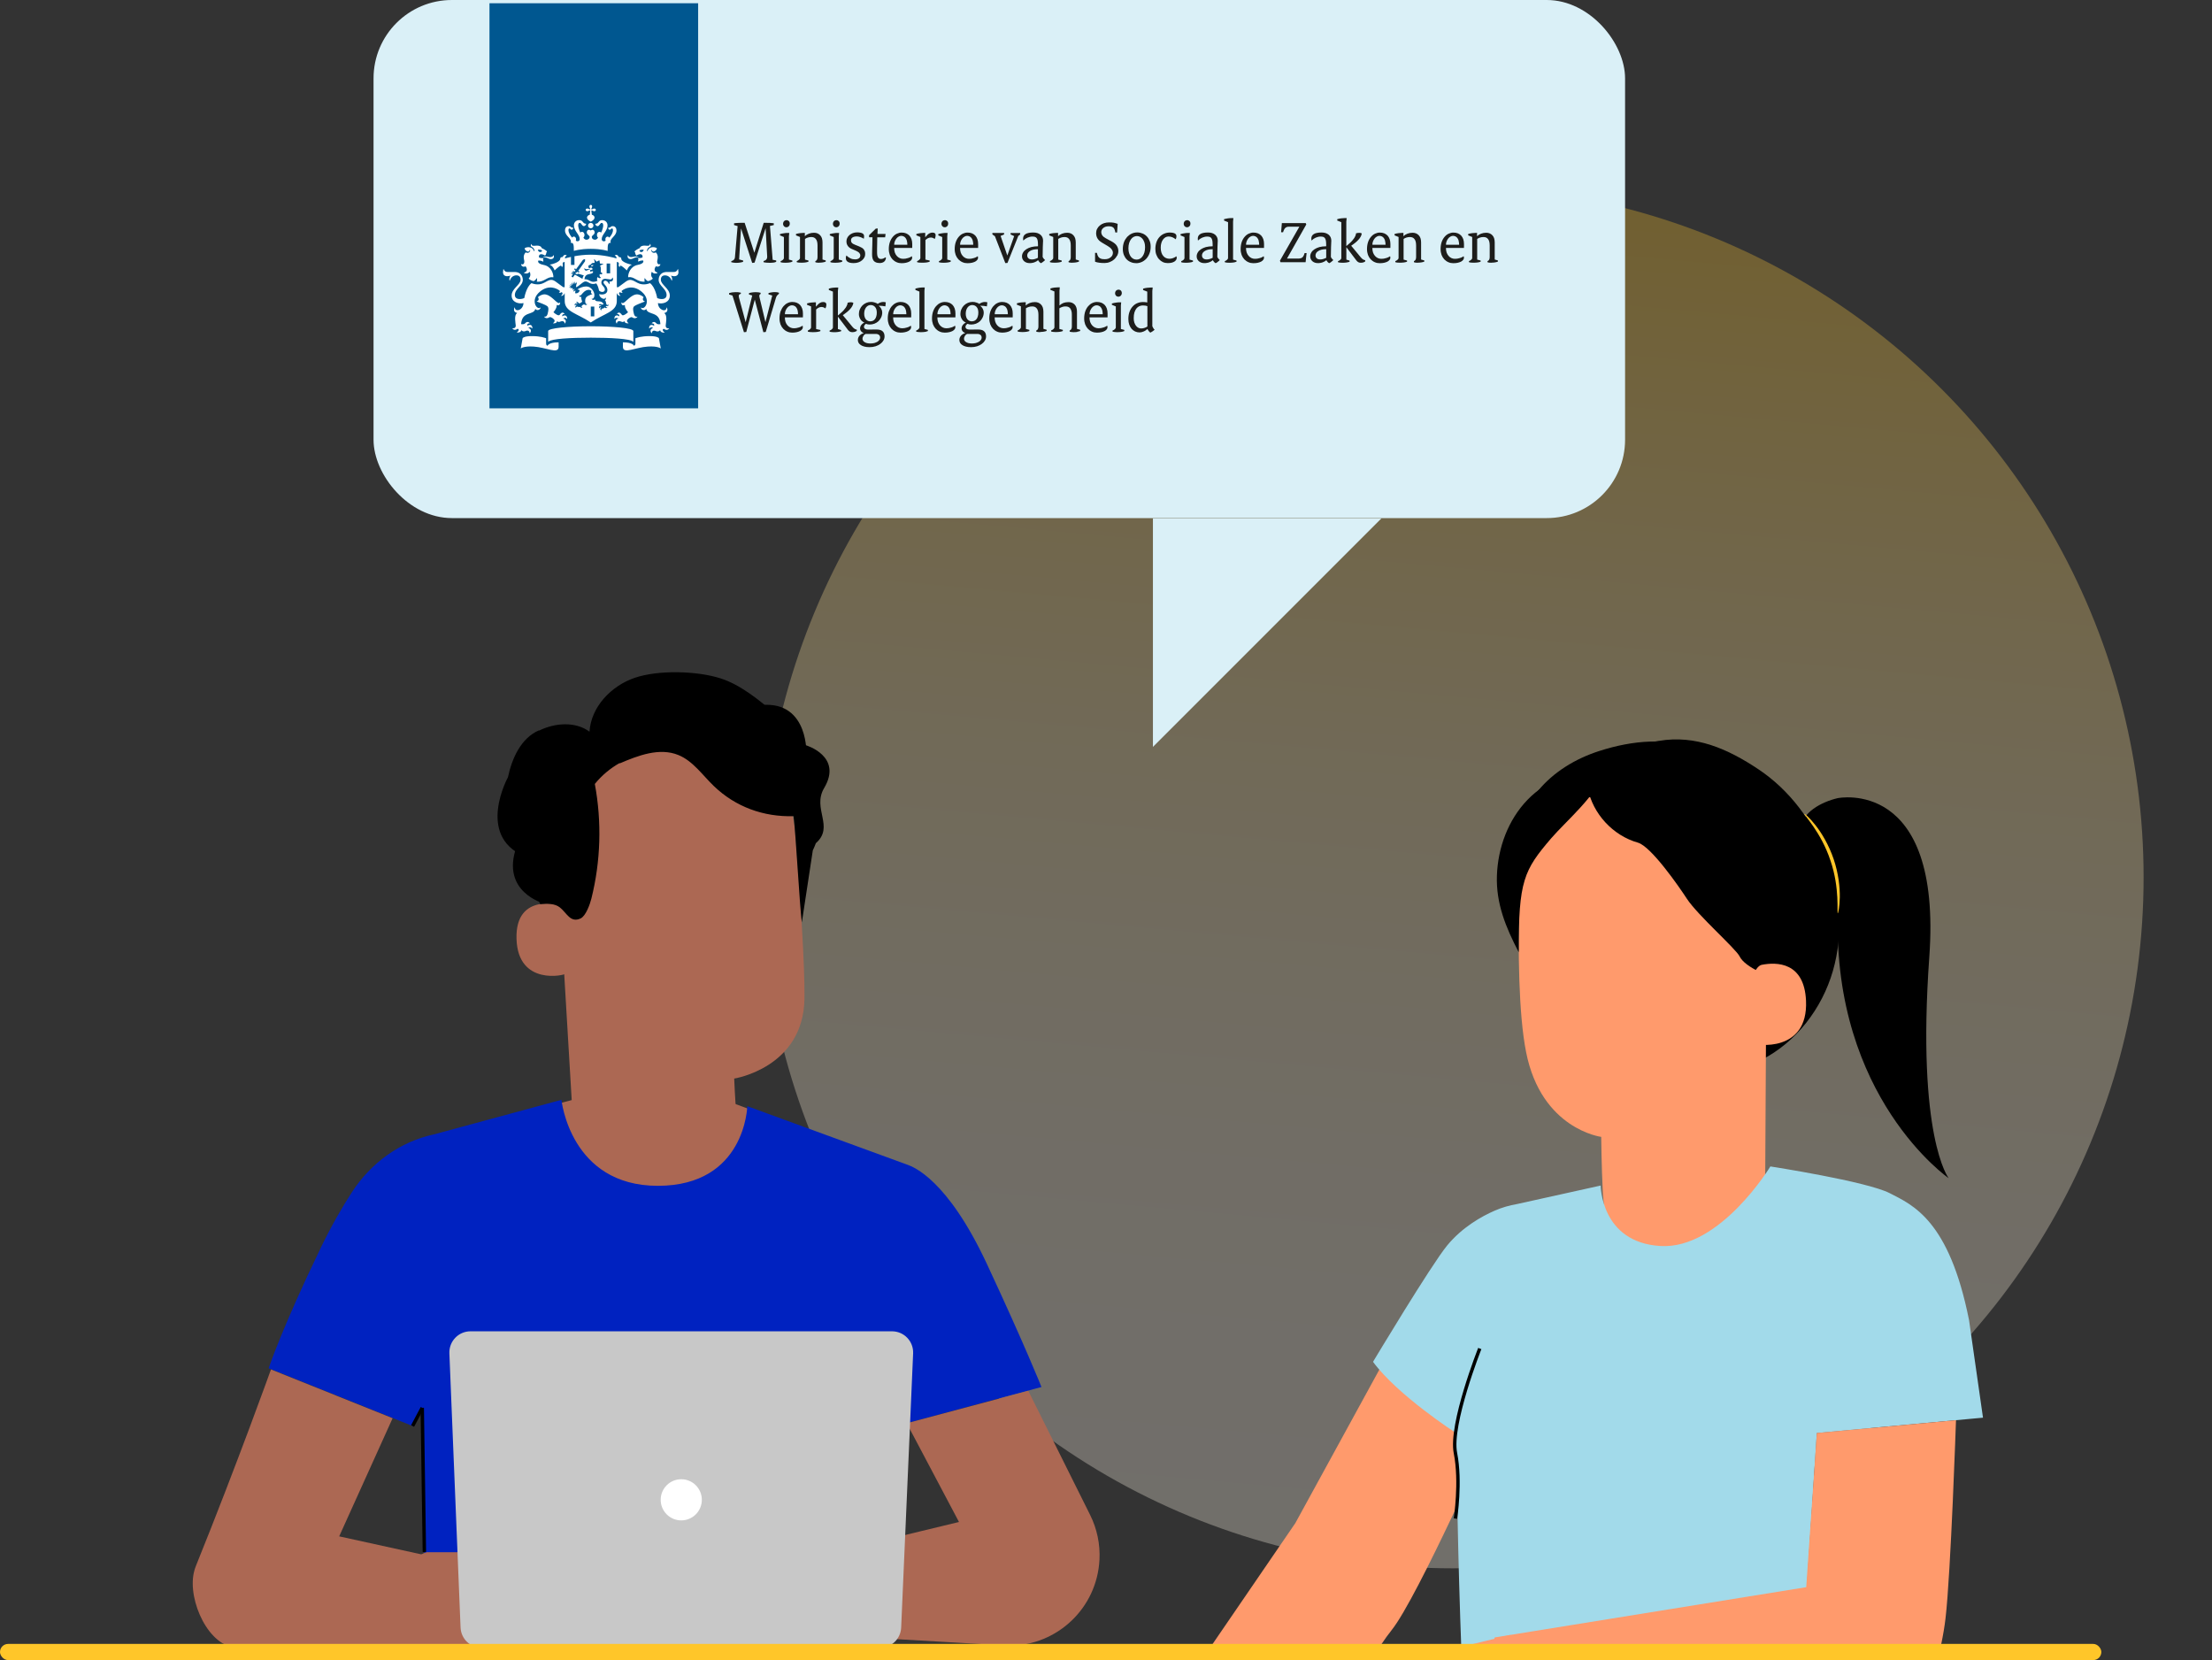 <?xml version="1.0" encoding="UTF-8"?>
<svg xmlns="http://www.w3.org/2000/svg" xmlns:xlink="http://www.w3.org/1999/xlink" id="Laag_1" viewBox="0 0 647.18 485.67">
  <rect x="0" y="0" width="647.18" height="485.67" fill="#333333" stroke="none"/>
  <defs>
    <style>.cls-1{fill:#ff9a6c;}.cls-1,.cls-2,.cls-3,.cls-4,.cls-5,.cls-6,.cls-7,.cls-8,.cls-9,.cls-10,.cls-11,.cls-12,.cls-13{stroke-width:0px;}.cls-2{fill:#daf0f7;}.cls-14{clip-path:url(#clippath);}.cls-3,.cls-15{fill:none;}.cls-4{fill:#a2daea;}.cls-5{fill:#ffc629;}.cls-6{fill:#1d1d1b;}.cls-7{fill:url(#Naamloos_verloop_21);opacity:.3;}.cls-8{fill:#0022c0;}.cls-9{fill:#000;}.cls-10{fill:#c8c8c8;}.cls-15{stroke:#000;stroke-miterlimit:10;}.cls-11{fill:#ac6853;}.cls-12{fill:#005790;}.cls-13{fill:#fff;}</style>
    <linearGradient id="Naamloos_verloop_21" x1="3492.76" y1="-7040.53" x2="3897.08" y2="-7040.53" gradientTransform="translate(7771.62 -2784.52) rotate(95.2) scale(1 -1)" gradientUnits="userSpaceOnUse">
      <stop offset="0" stop-color="#ffc629"></stop>
      <stop offset=".14" stop-color="#ffd35a"></stop>
      <stop offset=".28" stop-color="#ffde86"></stop>
      <stop offset=".42" stop-color="#ffe8aa"></stop>
      <stop offset=".57" stop-color="#ffefc6"></stop>
      <stop offset=".71" stop-color="#fff4da"></stop>
      <stop offset=".85" stop-color="#fff7e6"></stop>
      <stop offset="1" stop-color="#fff9ea"></stop>
    </linearGradient>
    <clipPath id="clippath">
      <rect class="cls-3" x="325.44" y="145.68" width="321.74" height="337.98" transform="translate(972.63 629.35) rotate(180)"></rect>
    </clipPath>
  </defs>
  <circle class="cls-7" cx="425.01" cy="256.66" r="202.16"></circle>
  <rect class="cls-2" x="109.29" width="366.17" height="151.57" rx="22.92" ry="22.92"></rect>
  <g class="cls-14">
    <path class="cls-1" d="M405.33,397.47l-26.34,48.12-35.69,52.14,1.19,30.4s30.25-24.84,37.94-22.23c7.68,2.61,16.46-18.66,24.78-29.07,7.57-9.48,29.61-59.23,29.61-59.23l-31.48-20.13Z"></path>
    <path class="cls-9" d="M485.35,216.75c10.72-1.82,20.14,2.3,29.17,8.34,9.04,6.04,15.84,15.16,19.77,25.29,4.14,10.67,5.15,22.69,1.97,33.68-3.18,11-10.71,20.84-20.92,26.03-13.94,7.08-31.77,4.61-44.24-4.82-12.47-9.43-19.6-25.02-20.2-40.64-.41-10.76,2.16-21.78,8.18-30.71,6.01-8.94,15.61-15.61,26.27-17.18"></path>
    <path class="cls-9" d="M515.83,253.2c-1.57-4.1-.96-8.68-1.58-13.02-1.37-9.57-9.07-17.24-17.99-20.97-8.29-3.47-18.42-2.71-28.42.52-6.85,2.21-13.3,6.08-17.86,11.64-6.06,7.39-8.2,17.82-5.52,26.99l48.95-7.13c4.58,3.79,9.28,7.65,14.84,9.76,1.63.62,3.39,1.09,5.11.81,1.72-.27,3.4-1.45,3.81-3.14.45-1.85-.65-3.68-1.33-5.46Z"></path>
    <path class="cls-1" d="M466.79,233.23l42.74,9.05c4.13.28,7.37,3.67,7.45,7.81l-.51,92.49c-.03,6.32-2.15,12.45-6.02,17.44l-4.08,5.26c-9.29,11.99-28.12,10.78-35.22-2.62-.5-.94-.84-1.76-.98-2.42-.14-.83-.36-1.38-.4-2.09l-.81-9.02c-.42-8.24-.47-16.6-.48-16.53,0,0-17.49-2.21-21.97-24.75-2.23-11.21-2.38-29.72-2.01-44.87.33-13.64,8.69-30.68,22.3-29.77Z"></path>
    <path class="cls-9" d="M523.66,246.59c-4.43-13.01-23.78-30.75-37.47-29.52l-21.64,13.57c1.47,7.44,7.36,13.82,14.66,15.88,3.89,1.1,12.08,12.95,14.33,16.41,3.13,4.8,14.37,14.65,15.45,16.9,1.44,3.01,9.2,6.7,12.36,5.63,3.16-1.07,3.06-6.48,4.04-9.34,1.68-4.88.9-7.38.26-10.07-1.51-6.38.12-13.26-2-19.47Z"></path>
    <path class="cls-1" d="M512.03,288.34c-.06-1.69,1.74-5.75,3.39-6.07,4.43-.87,12.47-.82,12.98,10.49.7,15.46-14.96,12.97-15.01,12.53-.04-.35-1.15-11.11-1.37-16.95Z"></path>
    <path class="cls-9" d="M537.7,267.17c.23-8.03-13.73-17.14-10.73-24.58h0c-.05-4.84,5.99-8,10.7-9.09,0,0,30.57-6.29,26.8,46.42-3.76,52.71,5.65,64.75,5.65,64.75,0,0-33.95-23.52-32.42-77.49Z"></path>
    <path class="cls-5" d="M537.7,267.17c.11.02.52-1.74.58-4.64.06-2.89-.37-6.94-1.78-11.15-1.43-4.21-3.53-7.69-5.33-9.96-1.8-2.28-3.19-3.42-3.27-3.34-.28.2,4.9,5.34,7.63,13.63,2.84,8.25,1.82,15.48,2.17,15.47Z"></path>
    <path class="cls-9" d="M469.05,225.97c-1.42,6.29-10.99,14.36-15.19,19.26-8.01,9.35-9.59,12.45-9.51,33.35-3.78-7.22-6.68-14.29-6.39-22.43.29-8.14,3.29-16.3,8.95-22.16,5.66-5.86,14.07-9.19,22.13-8.02"></path>
    <path class="cls-4" d="M401.72,398.4s16.97-28.3,21.68-34.02c4.42-5.37,10.1-8.53,13.9-10.19,2.11-.92,4.33-1.56,6.61-1.95l24.41-5.4s.04,16.66,17.5,17.69c17.45,1.03,32.15-23.28,32.15-23.28,0,0,28.2,4.36,34.94,7.83,6.75,3.47,17.35,7.88,23.18,37.09l4.09,28.58-48.62,4.49-4.65,72.24-24.11,16.79s-66.84,17.38-71.12,18.53c-4.27,1.15-5.69-107.56-5.69-107.56,0,0-17.17-11.1-24.28-20.84Z"></path>
    <path class="cls-1" d="M437.28,479.05l91.18-14.71,3.11-45.1,40.71-3.76s-1.51,44.73-3.07,58.03c-2.25,19.12-13.56,45.22-20.17,50.44-6.61,5.21-117.35,2.86-117.35,2.86l5.59-47.76Z"></path>
    <path class="cls-1" d="M383.84,516.45c.64,1.28,1.98,2.11,3.41,1.99.28-.03.58-.08.89-.18,2.02-.65,1.83-4.77,1.83-4.77l9.7-1.58s12.62,8.14,17.1,13.53c4.49,5.39,15.94,1.02,15.94,1.02l9.24-48.16-22.17,5.37s.14,6.93-1.1,3.91c-1.23-3.02-6.84-1.88-6.84-1.88-.87-1.49-4.54-2.03-4.54-2.03l-15.66,1.8c-3.23.37-6.11,2.19-7.85,4.93l-6.62,10.48s-3.5,7.55-2.94,9.3c.85,2.65,3.65,2.06,3.65,2.06,0,0,.77,4.96,2.07,5.14,1.3.17,3.88-.93,3.88-.93h0Z"></path>
    <path class="cls-15" d="M432.95,394.52s-8.8,22.18-7.12,30.6c1.67,8.42,0,19.14,0,19.14"></path>
  </g>
  <path class="cls-11" d="M162.99,249.94l4.77,80.16c.81,13.63,4.79,33.49,26.29,31.23h0c18.5-3.37,22.18-21.38,21.41-34.1-.37-6.03-.66-11.07-.65-11.69,0,0,20.29-3.14,20.56-23.42.13-9.8-1.24-30.02-2.7-48.29-1.56-19.62-17.96-34.75-37.64-34.77h-1.96c-21.11,1.21-31.87,19.81-30.07,40.88Z"></path>
  <path class="cls-11" d="M164.63,264.97c-.35-.15-13.94-4.14-13.51,9.73.43,13.87,14.27,10.58,14.28,10.18.01-.4-.77-19.91-.77-19.91Z"></path>
  <path class="cls-9" d="M238.7,246.68c-.26.69-.54,1.39-.88,2.08v-.05s-3.22,21.16-3.22,21.16c-.71-5.66-1.72-25.43-2.42-31.09-8.79.25-16.97-2.71-23.31-8.8-3.35-3.21-6.1-7.34-10.39-9.09-5.54-2.26-11.77.12-17.27,2.49l.22-.23c-2.83,1.57-5.36,3.68-7.4,6.2,2.07,11.08,1.73,22.62-1.01,33.55-.41,1.65-1.62,5.07-3.15,5.79-3.02,1.42-4.08-1.68-6.07-3.22-1.46-1.14-3.52-1.15-5.75-.98-1.56-3.35-3.33-9.07-4.83-14.08-13.91-6.1-4.61-23.02-4.61-23.02,1.18-5.56,3.81-11.41,9.01-13.7l.12.04c4.65-2.27,10.56-2.73,14.73.32.46-7.26,6.35-13.4,13.23-15.75,6.88-2.35,18.21-2.06,25.14.17,5.35,1.72,10.69,5.65,17.26,11.51,2.77,2.47,5.35,5.16,7.67,8.04,0,0,10.9,3.19,5.36,12.51-3.61,6.07,3.09,11.3-2.42,16.14Z"></path>
  <polygon class="cls-11" points="225.57 326.83 213.95 322.54 169.48 321.22 159.16 324.03 160.52 349.18 183.85 364.06 206.48 363.61 220.72 350.64 223.87 337.79 225.57 326.83"></polygon>
  <path class="cls-8" d="M93.69,365.35c3.31-6.82,6.49-12.3,9.31-16.63,5.56-8.53,14.05-14.72,23.96-16.85l37.31-10.11s2.54,25.16,28.19,25.16c25.66,0,26.18-23.3,26.18-23.3l46.97,17.17c1.48.58,11.5,4.04,23.15,29.02,11.1,23.79,15.95,35.97,15.95,35.97l-44.31,11.91-2.95,40.93.95,22.84-134.98-.3.75-26.11-.61-43.18-2.83,5.33-42.14-16.9s4.19-12.44,15.12-34.94Z"></path>
  <path class="cls-11" d="M300.85,406.88l18.09,36.31c2.02,4.06,2.97,8.56,2.74,13.09h0c-.69,14.1-12.32,25.17-26.43,25.17l-51.87-3-2.27-23.66,39.47-9.52-15.29-28.9,35.56-9.48Z"></path>
  <path class="cls-11" d="M79.28,400.64s-9.74,27.23-21.98,57.53c-.25.61-.44,1.24-.58,1.89-1.85,8.19,4.39,21.97,12.78,21.97l70.23-.69v-22.99s-40.49-8.88-40.49-8.88l15.63-34.56-35.58-14.27Z"></path>
  <path class="cls-11" d="M251.27,453.41h-10.15s-22.91-8.28-27.62-7.49c-4.24.71-19.78,11.03-22.82,13.08-.34.23-.6.55-.74.94h0c-.62,1.68.2,3.55,1.85,4.23l.32.13-.14.46c-.17.57-.27,1.22-.23,1.85.11,2.18,3.05,2.85,4.16.97l-.59,1.04c-.24.42-.35.91-.32,1.39l.05.94c.06,1.05.75,1.96,1.75,2.28h0c.95.31,1.99.04,2.67-.7,1.97-2.17,6.23-6.51,9.11-6.99,2.56-.43,6.83-.48,9.4-.47,1.31,0,2.48.81,2.96,2.04h0c-1.71.12-13.61,6.33-17.83,8.55-1.3.69-2.28,1.93-2.45,3.39-.15,1.32.51,2.7,3.12,2.09,5.6-1.31,15.67-5.94,15.67-5.94,0,0,5.2-1.48,8.56.89,4.73,3.34,6.9,4.57,10.97,3.22,4.07-1.35,7.06-3.28,7.06-3.28l8.01-.8s7.58-18.93-2.78-21.83Z"></path>
  <path class="cls-11" d="M221.02,457.28c-.02.09-1.63-.43-4.3-.6-2.66-.18-6.44.13-10.21,1.73-3.76,1.61-6.61,4.13-8.31,6.17-1.73,2.05-2.47,3.57-2.55,3.52-.02-.01.14-.4.51-1.06.36-.66.96-1.59,1.8-2.66,1.67-2.12,4.54-4.73,8.38-6.37,3.84-1.64,7.71-1.9,10.4-1.64,1.35.12,2.43.34,3.16.54.73.19,1.13.34,1.12.37Z"></path>
  <path class="cls-11" d="M218.59,451.71c-.03.11-1.66-.69-4.48-.78-2.8-.12-6.74.72-10.42,2.95-3.68,2.24-6.44,5.07-8.4,7.1-.93.99-1.7,1.81-2.3,2.45-.54.58-.86.89-.88.87-.02-.02.25-.37.75-.98.51-.61,1.25-1.49,2.2-2.54,1.91-2.09,4.65-4.99,8.4-7.27,3.75-2.27,7.8-3.09,10.66-2.89,1.43.09,2.57.35,3.33.61.38.11.66.25.86.33.19.08.29.13.28.15Z"></path>
  <path class="cls-11" d="M124.85,454.12h10.15s22.91-8.28,27.62-7.49c4.24.71,19.78,11.03,22.82,13.08.34.23.6.55.74.94h0c.62,1.68-.2,3.55-1.85,4.23l-.32.13.14.46c.17.57.27,1.22.23,1.85-.11,2.18-3.05,2.85-4.16.97l.59,1.04c.24.42.35.91.32,1.39l-.05.94c-.06,1.05-.76,1.96-1.76,2.28h0c-.95.31-2,.04-2.67-.7-1.97-2.17-6.23-6.51-9.11-6.99-2.56-.43-6.83-.48-9.4-.47-1.31,0-2.48.81-2.96,2.04h0c1.71.12,13.61,6.33,17.83,8.55,1.3.69,2.28,1.93,2.45,3.39.15,1.32-.51,2.7-3.12,2.09-5.6-1.31-15.67-5.94-15.67-5.94,0,0-5.2-1.48-8.56.89-4.73,3.34-6.9,4.57-10.97,3.22-4.07-1.35-7.06-3.28-7.06-3.28l-8.01-.8s-7.58-18.93,2.78-21.83Z"></path>
  <path class="cls-11" d="M155.11,457.99c.02.09,1.63-.43,4.3-.6,2.66-.18,6.44.13,10.21,1.73,3.77,1.61,6.61,4.12,8.31,6.17,1.73,2.05,2.47,3.57,2.55,3.52.02-.01-.14-.4-.51-1.06-.36-.66-.96-1.59-1.8-2.66-1.67-2.12-4.54-4.73-8.38-6.37-3.84-1.64-7.71-1.9-10.4-1.64-1.35.12-2.43.34-3.16.54-.73.19-1.13.34-1.12.37Z"></path>
  <path class="cls-11" d="M157.54,452.43c.03.11,1.66-.69,4.48-.78,2.8-.12,6.74.72,10.42,2.95,3.68,2.24,6.44,5.07,8.4,7.1.93.99,1.7,1.81,2.3,2.45.54.58.86.89.88.87.02-.02-.25-.37-.75-.98s-1.25-1.49-2.2-2.54c-1.91-2.09-4.65-4.99-8.4-7.27-3.75-2.27-7.8-3.09-10.66-2.89-1.43.09-2.57.35-3.33.61-.38.11-.66.25-.86.33-.19.08-.29.13-.28.15Z"></path>
  <path class="cls-10" d="M140.93,482.08h116.55c3.31,0,6.04-2.61,6.18-5.92l3.5-80.22c.15-3.52-2.66-6.46-6.18-6.46h-123.32c-3.52,0-6.32,2.93-6.18,6.44l3.27,80.22c.14,3.32,2.86,5.93,6.18,5.93Z"></path>
  <circle class="cls-13" cx="199.32" cy="438.78" r="6.02"></circle>
  <rect class="cls-5" x="0" y="480.94" width="614.8" height="4.73" rx="2.36" ry="2.36"></rect>
  <line class="cls-15" x1="120.71" y1="417.19" x2="123.54" y2="411.86"></line>
  <line class="cls-15" x1="123.54" y1="411.86" x2="124.16" y2="454.04"></line>
  <path class="cls-9" d="M159.16,264.32s-12.76-3.3-8.05-16.57,24.93,1.79,8.05,16.57Z"></path>
  <path class="cls-9" d="M235.91,219.94s.41-17-16.04-13.19,16.04,13.19,16.04,13.19Z"></path>
  <rect class="cls-12" x="143.21" y=".95" width="61.05" height="118.51"></rect>
  <path class="cls-13" d="M173.88,92.55h-1.03v-2.86h1.03v2.86ZM178.52,79.95h-1.03v-2.86h1.03v2.86ZM159.44,75.03c-.07,0-.61,0-.61.11l.61.12c.83.14,1.15.56,1.73.56.53,0,1.06-.36.85-1.12h-.12c-.08.33-.5.52-.94.52-.55,0-.66-.18-1.52-.18ZM153.76,77.89c.09.12,1.06,1.38-.43,1.87v.12c1.12.46,1.65-.38,1.65-.38.56,1.27-.3,1.97-.3,1.97.12.23.65.61,1.45.79.31-.17.73-.47.91-.95,0,0,.21.55.01,1.09,2.26.2,3.05-1.6,4.79-1.27l.07-.07c0-1.11-.68-3.14-2.83-3.55-2.14-.41-1.57-1.29-1.57-1.29.91-.04,1.42.35,1.42.35.16-.27-.07-.57-.07-.57.09-.11.14-.47.14-.47-1.02,0-1.29-.22-1.29-.22-.16-.6.26-1.46,1.77-.54.38-.34.35-.85.35-.85.12-.05.19-.23.19-.31,0-.25-1.21-.92-1.52-1.01-.07-.37-.54-.9-1.96-.7-.67.08-1.15-.09-.93-.48h-.14c-.16.14-.37.58.21.87.65.33.69.98.7,1.08.01.14-.15.15-.19.01-.3-1.1-1.81-1.34-2.7-.75.05.58.69.98,1.03.98.2,0,.47-.2.47-.48h.11c.15.38-.43,1.19-1.29.7-.87.88-.53,1.96-.44,2.36.16.72-.19,1.41-.84,1.08l-.06.06c0,.45.59.96,1.28.58ZM158.6,73.46c-.41.46-1.08.35-1.24-.4.84-.05,1.21.04,1.24.4ZM184.73,75.21c-.44,0-.85-.19-.94-.53h-.13c-.2.77.33,1.13.85,1.13.58,0,.9-.42,1.73-.56.37-.06.61,0,.61-.12l-.61-.11c-.86,0-.97.18-1.52.18ZM193.21,77.31l-.06-.05c-.65.33-1-.37-.84-1.08.09-.4.43-1.48-.44-2.36-.86.5-1.44-.32-1.29-.71h.11c0,.29.27.49.47.49.35,0,.98-.39,1.03-.99-.89-.58-2.4-.34-2.7.76-.04.14-.21.13-.19-.01,0-.1.04-.75.7-1.08.59-.3.37-.74.22-.89h-.15c.22.41-.26.58-.93.5-1.42-.19-1.89.34-1.96.7-.31.08-1.52.76-1.52,1.01,0,.08.07.25.19.31,0,0-.03.51.35.85,1.51-.92,1.93-.06,1.77.55,0,0-.27.21-1.29.21,0,0,.05.37.13.47,0,0-.23.29-.06.56,0,0,.52-.39,1.42-.35,0,0,.57.88-1.57,1.29-2.14.41-2.83,2.45-2.83,3.55l.07.07c1.74-.33,2.53,1.48,4.79,1.28-.2-.53.02-1.09.02-1.09.18.48.6.78.91.95.8-.18,1.33-.55,1.44-.78,0,0-.85-.71-.3-1.97,0,0,.53.84,1.64.38v-.13c-1.49-.48-.52-1.74-.42-1.87.69.38,1.28-.13,1.28-.58ZM188.33,73.06c-.16.75-.83.86-1.24.4.03-.36.4-.45,1.24-.4ZM172.45,60.41c0,.19.08.36.15.45.13.18.11.29.05.35-.06.06-.17.08-.36-.05-.09-.07-.26-.15-.45-.15-.33,0-.48.21-.48.39s.16.39.48.39c.19,0,.36-.08.45-.15.19-.13.3-.11.36-.04.06.06-.03.71-.1,1.22-.54.12-.8.55-.8.79,0,.65.7,1.03,1.1,1.24.4-.22,1.1-.59,1.1-1.24,0-.25-.26-.68-.79-.79-.07-.52-.17-1.16-.11-1.22.06-.07.16-.08.35.04.09.06.26.15.45.15.33,0,.48-.21.48-.39s-.16-.39-.48-.39c-.19,0-.35.08-.45.15-.19.13-.29.11-.35.05-.06-.06-.08-.17.05-.35.06-.09.15-.26.15-.45,0-.33-.21-.48-.39-.48-.18,0-.4.16-.4.48ZM172.84,65.21c-.44,0-.79.35-.79.79s.35.79.79.79.79-.35.79-.79-.35-.79-.79-.79ZM172.84,72.8c3.16,0,4.94.61,4.94.61.01-1.6,0-2.49.92-2.35-.5-1.35,1.66-1.87,1.66-3.62,0-1.15-.82-1.28-1.06-1.28-.71,0-.6.46-1.21.46l-.15.04c0,.2.17.55.45.55.37,0,.38-.38.65-.38.12,0,.3.09.3.48,0,.75-.49,1.57-1.06,2.21-.13-.19-.31-.3-.53-.3-.34,0-.64.35-.64.79l.08.42c-.19.11-.36.17-.49.17-.26,0-.65-.1-.65-.67,0-1.27,1.7-2.38,1.7-3.99,0-.77-.51-1.53-1.58-1.53-1.15,0-.93,1.05-1.93,1.05l-.08.06c0,.06.17.64.69.64.55,0,.71-.95,1.19-.95.18,0,.45.11.45.75,0,.5-.25,1.32-.61,2.09-.13-.13-.31-.22-.5-.22-.43,0-.73.41-.73.91,0,.31.13.61.33.81-.25.32-.5.58-.85.58-.69,0-.99-.39-.99-.81,0-.46.84-.62.84-1.34,0-.49-.32-.76-.62-.76-.33,0-.5.21-.53.21-.03,0-.2-.21-.53-.21-.3,0-.62.27-.62.76,0,.72.84.88.84,1.34,0,.42-.31.81-.99.81-.35,0-.61-.26-.85-.58.2-.21.33-.51.33-.82,0-.5-.31-.91-.73-.91-.2,0-.38.09-.5.22-.36-.77-.61-1.58-.61-2.09,0-.64.27-.75.45-.75.48,0,.64.95,1.19.95.52,0,.69-.58.69-.64l-.08-.06c-.99,0-.78-1.05-1.93-1.05-1.07,0-1.58.77-1.58,1.53,0,1.6,1.7,2.72,1.7,3.99,0,.57-.39.67-.65.67-.13,0-.3-.06-.49-.17l.08-.42c0-.44-.3-.79-.64-.79-.21,0-.4.12-.53.3-.57-.64-1.06-1.47-1.06-2.21,0-.38.18-.48.29-.48.28,0,.28.38.66.38.28,0,.45-.35.45-.55l-.15-.04c-.61,0-.5-.46-1.21-.46-.24,0-1.05.13-1.05,1.28,0,1.75,2.15,2.28,1.66,3.62.92-.14.91.75.92,2.35,0,0,1.78-.6,4.94-.6ZM167.05,75.16c-.86.19-1.48.37-1.76.45.01-.38.16-.73.5-.81v-.09c-.76-.51-1.17.46-1.18.5-.27-.02-.69.06-.69.43,0,1.09-2.52,1.71-3.1,1.79,1.02.39,1.45,1.69,1.45,1.69.75-.75,1.62-1.4,1.81-1.4s.27.25.29.39l.08.03c.39-.58.2-.72.17-.89-.03-.14.01-.65.58-.59v7.33l-.29.06c-.14.02-1.2-.89-2.43-1.73-1.23-.85-1.89-.35-3.29.41-1.83.99-3.68.1-3.68.1-1.58,1.13-2.12,4.38-2.12,4.38-.31.14-.83.28-1.33.28-1.2,0-1.43-.73-1.43-1.17,0-1.86,2.33-2.66,2.33-4.49,0-.44-.2-2.26-2.45-2.26h-2c-.84,0-1.05-.61-1.16-.83l-.09.03-.09.85c0,.74.43,1.19,1.25,1.19.37,0,.72-.1.83-.17l.08.07c-.36.41-.38,1.19-.24,1.37h.08c.2-.79.93-1.53,1.93-1.53,1.21,0,1.21,1.03,1.21,1.28,0,1.49-2.62,2.59-2.62,4.63s2.2,2.53,3.47,2.2c-.07,2.08-2.46,2.79-2.53,1.3h-.09c-.31.74-.18,1.39.75,1.59l-.03.08c-.92.59-.42,2.88-.37,3.56.07.97-.9.86-.98.83v.08c.67.84,1.52.07,1.52.07.64.2.24.75-.18,1.03v.09c.11,0,1.1.09,1.28-.7.44.53,1.09.34,1.22.26.19-.1,1.12-.44,1.21.61h.08c.71-.89-.05-1.44-.47-1.5.03-.05.6-.52,1.11.13l.07-.04c.06-1.12-.85-1.22-1.44-.73-.03-.12-.22-.75.67-.72l.02-.08c-.69-.73-1.26-.06-1.39.09-.31.37-1.08.22-1.15.21.24-3.89,3.67-2.51,4.14-4.41l.07-.03c.13.46,1.29.52,1.51-.38l-.04-.06c-.98.99-3.22-2.1-.17-4.62,2.6-2.15,4.94-.95,5.83-.24.04.31-.14.42-.25.45v.08c.26.09.61.06.77-.17.56.39.08.89-.15,1.02v.08c.53.09.95-.43.97-.73l.08.05v2.21c0,3.15,3.63,3.59,7.62,6.26,3.99-2.67,7.62-3.11,7.62-6.26v-2.21l.09-.05c.02.3.44.83.96.73v-.08c-.21-.13-.69-.62-.13-1.02.17.23.52.26.76.17v-.08c-.11-.04-.3-.14-.25-.45.89-.71,3.22-1.9,5.82.24,3.05,2.52.81,5.61-.17,4.63l-.04.06c.21.91,1.38.85,1.51.38l.07.03c.47,1.89,3.9.51,4.14,4.41-.07.01-.84.15-1.15-.21-.13-.16-.7-.82-1.39-.09l.02.08c.89-.02.69.61.66.72-.59-.48-1.5-.38-1.44.73l.07.04c.51-.65,1.06-.18,1.1-.13-.42.06-1.17.61-.47,1.49h.08c.09-1.03,1.02-.69,1.21-.59.14.07.78.26,1.22-.26.18.79,1.17.7,1.27.7v-.09c-.42-.28-.81-.83-.17-1.03,0,0,.84.77,1.53-.07v-.08c-.09.03-1.06.15-.99-.83.05-.68.55-2.97-.38-3.56l-.02-.08c.93-.2,1.05-.85.75-1.59h-.09c-.07,1.48-2.46.77-2.53-1.31,1.28.33,3.47-.12,3.47-2.2s-2.62-3.14-2.62-4.63c0-.25-.01-1.28,1.21-1.28.99,0,1.73.74,1.93,1.52h.08c.15-.19.12-.96-.23-1.37l.07-.07c.12.06.47.17.84.17.81,0,1.25-.45,1.25-1.19l-.09-.85-.1-.03c-.12.23-.33.83-1.17.83h-2c-2.23,0-2.44,1.81-2.44,2.26,0,1.83,2.33,2.62,2.33,4.49,0,.43-.22,1.17-1.42,1.17-.5,0-1.02-.14-1.33-.28,0,0-.54-3.26-2.12-4.38,0,0-1.85.9-3.68-.1-1.4-.75-2.06-1.26-3.29-.41-1.23.85-2.3,1.76-2.43,1.73l-.29-.06v-7.33c.57-.06.61.45.59.59-.03.17-.22.3.17.89l.08-.03c.01-.15.09-.39.29-.39s1.06.65,1.81,1.4c0,0,.43-1.29,1.45-1.69-.58-.09-3.1-.7-3.1-1.79,0-.37-.41-.45-.69-.43-.01-.04-.42-1.01-1.19-.5v.09c.35.08.5.43.51.81-.73-.22-3.85-1.1-7.55-1.1-1.79,0-3.45.21-4.77.45v2.54h-1.02v-2.34h0M160.23,101.17c-.27-.11-.45-.28-.45-.64v-1.57c-.45-.16-1.69-.63-4.15-.63-2.05,0-2.69.46-2.72.62l-.55,3s.83-.76,3.8-.56c3.58.22,7.28,2.34,7.28.08v-1.32c-2.81,0-3.22.89-3.22,1.02ZM182.25,100.15v1.32c0,2.25,3.7.14,7.28-.08,2.97-.2,3.8.56,3.8.56l-.55-3c-.03-.16-.67-.62-2.72-.62-2.46,0-3.7.47-4.15.63v1.57c0,.36-.18.54-.45.64,0-.13-.41-1.02-3.22-1.02ZM172.84,98.79c5.76,0,11.61.3,12.38,1.17l.08-.05v-3.05c0-.9-6.03-1.41-12.46-1.41s-12.46.53-12.46,1.41v3.05l.08.05c.77-.87,6.62-1.17,12.38-1.17ZM167.7,84.39l-.58-.15-.05.07-.67-.3h.6l.03-.07-.52-.5.67.25.04-.05-.45-.65.65.44.05-.04-.31-.76.6.56.05-.03-.17-.77.44.64.06-.02v-.7s.28.65.28.65h.07s.22-.55.22-.55l.02.73-.1.02-.12.87c.87-.2,1.96-1.69,2.78-1.69.99,0,1.35,1.16,3.18.57.46.69.62,1.28.8,2.1.71.66,1.7.44,1.7-.26,0-.95-1.03-1.13-1.03-2.12,0-.44.31-1.07,1.15-1.07l1.48.19c.44,0,.54-.33.59-.46.04-.1.17-.07.15,0l.05.44c0,.63-.91.71-1.02.63l-.05.05c.14.11.11.48-.06.72h-.05c-.09-.45-.62-1.01-1.09-1.01-.17,0-.51.1-.51.49,0,.56,1.13,1.08,1.13,2.24s-1.2,1.5-2.41,1.2c.04,1.15,1.75,1.83,1.79,1.01h.05c.25.35.14.62-.19.75.3.14.36.74.44,1.1.13.54.7.24.73.22l.03.03c-.22.56-.79.35-.79.35-.3.21.06.4.34.48v.05c-.19.08-.63.21-.83-.15-.16.38-.47.37-.6.37-.22,0-.37.22-.32.53l-.03.02c-.53-.35-.22-.76-.01-.86-.04-.03-.4-.18-.56.25h-.04c-.23-.61.27-.78.63-.63-.02-.08-.22-.38-.69-.28l-.02-.04c.08-.19.31-.46.74-.18.22.13.6-.06.64-.08-.77-1.52-2.26-.24-2.59-1.44l-.06.02c-.08.25-.73.27-.85-.22l.03-.02c.09.1.3.18.57-.21.18-.25.2-.59.2-.83,0-.93-.93-2.49-2.37-2.49-.92,0-1.9.36-2.62.89l.68.16c-.06.69-.72,1.09-1.33.92l.1-.78c-.09.02-.36.11-.5.32h-.04c-.12-.45.25-.67.36-.73v-.02c-.34-.01-.53.22-.58.31h-.02c-.04-.07-.09-.31.05-.47ZM169.72,89.69c-.26.32-.48.02-.83.02-.32,0-.38.26-.38.37h-.02c-.36-.48.04-.76.28-.79-.03-.04-.39-.28-.62.05l-.04-.02c-.01-.62.48-.65.8-.39.05-.23-.09-.39-.35-.4l-.02-.03c.11-.12.22-.17.32-.17.35,0,.39.43.61.43.34,0,.81-.45.86-.5-.01-.03-.33-.9-.27-1.42l-.02-.02c-.16.09-.57.09-.57-.42h.03c.18.24.47-.04.62-.2.16-.18,1-1.41,2.13-1.41.25,0,.57.14.83.32-.39.47,0,.93.28.87v.04c-1.48.56-2.15.78-2.15,2.03,0,.65.22,1.01.6.93l.02.03c-.14.17-.3.22-.43.22-.31,0-.36-.17-.53-.17s-.73.33-.73.6c0,.1.07.25.26.37v.02c-.14.02-.58.05-.69-.36ZM173.65,77.55c-.47-.03-.77.08-.75.22.22.24.53.21.75-.22ZM171.92,78.71c.33-.08.7-.04.73-.03v.1c-.7.09-.73.4-1.16.4-.29,0-.6-.29-.48-.72h.07c.04.19.31.39.84.25ZM163.01,93.93c.45.58.89.03,1.49.03.29,0,.65.1.72.69h.06c.65-.89-.09-1.39-.52-1.45.09-.08.73-.48,1.13.1l.07-.02c0-1.12-.85-1.21-1.46-.72-.11-.44.22-.73.64-.73l.04-.07c-.75-.8-1.32.21-1.45.37-.3.4-1.38-.35-1.81-.8,0,0,.95-.99.95-1.91v-.16s.04-.02.04-.02l.35.09c.22,0,.63-.07.63-.84l-.05-.02c-.11.17-.23.2-.33.2-.77,0-2.37-2.56-4.26-2.56-.49,0-1.43.35-1.9.87.23.13.27.41.25.61-.03.33-.3.49-.56.56v.06c.96.36,2.69,1.02,3.08,1.36.47.4.38,1.17.11,2.22-.26,1.01-.82.87-1.02.84l-.02.04c.24.31.55.41.8.41.5,0,.68-.31.94-.31.43,0,1.34.62,1.34,1.09,0,.27-.21.5-.47.68v.04c.22.04,1.06.11,1.22-.65h0ZM183.89,94.58l.02-.03c-.26-.18-.47-.42-.47-.68,0-.47.91-1.09,1.33-1.09.26,0,.44.31.94.31.26,0,.56-.1.8-.42l-.02-.03c-.21.03-.77.17-1.03-.84-.27-1.06-.36-1.82.11-2.22.39-.34,2.13-1,3.08-1.36v-.07c-.26-.07-.52-.23-.56-.56-.02-.2.02-.48.25-.62-.47-.51-1.4-.86-1.9-.86-1.89,0-3.49,2.56-4.26,2.56-.09,0-.22-.04-.33-.2l-.05.02c0,.77.41.84.63.84l.35-.09.04.02v.16c0,.91.94,1.91.94,1.91-.43.45-1.51,1.2-1.8.8-.13-.16-.69-1.18-1.44-.37l.04.07c.42,0,.75.29.64.73-.61-.49-1.45-.41-1.45.72l.06.02c.4-.58,1.04-.19,1.13-.1-.42.06-1.17.56-.52,1.45h.05c.07-.59.42-.69.71-.69.6,0,1.04.55,1.49-.03.18.76,1.02.68,1.22.65ZM168.6,79.82c-.06.08-.26,0-.34-.04h-.01c.05.12.24.44.52.44.13,0,.32-.07.37-.16,0,0,1.11.36,1.67.51-.21.28-.35.63-.38,1-.44-.27-2.22-1.22-2.22-1.22l-.55.76c-.09.12-.53-.2-.43-.33l.42-.58c-.14-.15-.47-.06-.57-.03v-.03c.04-.11.25-.46.77-.3,0-.32-.47-.22-.6-.18v-.02c.13-.14.51-.45.94-.19l.19-.26-.38-.4.24-.33.27.36,2.05-2.8c.05-.07.45-.19.61-.22.01.16.03.58-.01.64l-2.01,2.84.42.14-.23.33-.51-.24-.23.31h0ZM175.79,79.36c0,.26.16.64.5.53h.03c-.05.3-.56.56-.8.23-.21.43-.16.84.29,1.09v.06c-.27.19-.69.16-.88-.22-.37.28-.31.87-.09,1.07,0,0-1.02.6-1.94.17-.61-.29-1.11-.66-1.9-.6.11-1.11.66-1.4,1.68-1.56.81-.13.92-.5.8-.78-.28-.07-.78.18-.78.18-.09-.15.04-.31.04-.31l-.08-.26c.57,0,.67-.13.67-.13.1-.59-.5-.65-.96-.33-.21-.19-.18-.44-.18-.44l-.1-.18c0-.14.68-.52.85-.56.05-.2.29-.47,1-.41.09-.19-.05-.88-.14-1.06l.07-.05.66.76s.8-.42.84-.4c.04.02.15.92.15.92l1,.12v.08c-.2.04-.85.32-.96.5.38.56.2,1.38.2,1.6Z"></path>
  <path class="cls-6" d="M226.35,76.82c-.31.04-.63.07-.97.07-.21,0-.4,0-.58-.02-.16,0-.32-.02-.48-.02-.16-.02-.31-.04-.45-.05-.16-.02-.31-.05-.47-.09v-.34c.74-.18,1.1-.63,1.06-1.36l-.45-8.16h-.04l-3.2,9.98-.7.09-3.24-10.05-.02.02-.56,9.01,1.17.31v.39c-.2.05-.38.11-.52.14-.16.04-.32.07-.47.09-.16.04-.32.05-.51.05-.16.02-.36.02-.58.02-.2,0-.43-.02-.68-.05-.23-.03-.48-.07-.7-.13v-.32c.34-.11.59-.23.75-.4.18-.18.29-.4.31-.66l.79-9.19-1.04-.31v-.52c.2-.02.41-.05.63-.07.21-.02.43-.02.65-.04.22,0,.43-.02.63-.02h1.19l2.82,8.72h.02l2.73-8.72h.77c.32,0,.69,0,1.06.02s.76.05,1.12.11v.52l-1.12.27.79,9.89,1.04.2v.39c-.21.11-.46.18-.77.23Z"></path>
  <path class="cls-6" d="M231.36,76.71c-.16.04-.31.07-.48.09-.16.02-.34.03-.52.05-.2,0-.4.02-.63.02-.2,0-.43-.02-.66-.03-.25-.02-.48-.05-.68-.13v-.31c.13-.04.23-.09.36-.16.11-.07.22-.14.31-.23.09-.07.16-.16.22-.27.05-.09.07-.2.07-.31v-6.08l-1.15-.48v-.38c.41-.13.81-.2,1.19-.25.38-.07.7-.09.95-.09h.58l-.1.97v6.83l1.01.27v.34c-.16.06-.31.11-.45.15ZM231.01,65.83c-.05.13-.13.25-.21.34-.09.11-.2.18-.33.23-.13.07-.25.09-.4.09-.13,0-.25-.02-.38-.07-.11-.05-.21-.13-.31-.22-.07-.09-.15-.2-.2-.32-.05-.13-.07-.27-.07-.41s.02-.27.07-.4c.04-.13.11-.23.2-.34s.2-.18.32-.23c.13-.05.27-.09.43-.09.13,0,.25.02.36.07.11.04.21.11.31.2.09.07.15.18.2.31.05.11.07.25.07.4,0,.16-.01.31-.07.45Z"></path>
  <path class="cls-6" d="M239.72,76.87c-.18,0-.38-.02-.59-.03-.2-.02-.4-.05-.58-.13v-.31c.23-.11.4-.23.48-.43.11-.18.16-.43.16-.76v-3.43c0-.43-.05-.81-.13-1.11-.09-.32-.22-.58-.38-.76-.16-.2-.34-.34-.56-.43-.23-.09-.47-.13-.74-.13-.36,0-.72.05-1.04.16-.34.11-.61.25-.81.4v6.04l1.01.27v.34c-.16.05-.31.11-.45.14-.16.04-.32.07-.48.09-.16.02-.34.03-.54.05-.18,0-.38.02-.61.02-.22,0-.45-.02-.69-.03-.23-.02-.47-.05-.66-.13v-.31c.13-.04.23-.09.34-.16.13-.07.22-.14.31-.23.09-.07.16-.16.23-.27.05-.09.07-.2.07-.31v-6.08l-1.17-.48v-.4c.41-.13.81-.2,1.19-.25.38-.05.7-.07.97-.07h.43v.97c.31-.31.7-.56,1.17-.74.47-.18.97-.27,1.49-.27.38,0,.72.05,1.02.18.31.13.58.31.79.54.22.23.4.52.52.86.11.36.18.77.18,1.22v5.03l.94.27v.34c-.51.2-1.13.31-1.89.31Z"></path>
  <path class="cls-6" d="M245.94,76.71c-.16.04-.31.07-.48.09-.16.02-.34.03-.52.05-.2,0-.4.02-.63.02-.2,0-.43-.02-.66-.03-.25-.02-.48-.05-.68-.13v-.31c.13-.04.23-.09.36-.16.11-.07.22-.14.31-.23.09-.07.16-.16.22-.27.05-.09.07-.2.07-.31v-6.08l-1.15-.48v-.38c.41-.13.81-.2,1.19-.25.38-.07.7-.09.95-.09h.58l-.09.97v6.83l1.01.27v.34c-.16.06-.31.11-.45.15ZM245.6,65.83c-.05.13-.13.25-.21.34-.09.11-.2.18-.33.23-.13.07-.25.09-.4.09-.13,0-.25-.02-.38-.07-.11-.05-.22-.13-.31-.22-.07-.09-.15-.2-.2-.32-.05-.13-.07-.27-.07-.41s.02-.27.07-.4c.04-.13.11-.23.2-.34.09-.11.2-.18.32-.23.13-.05.27-.09.43-.09.13,0,.25.02.36.07.11.04.21.11.31.2.09.07.15.18.2.31.05.11.07.25.07.4,0,.16-.01.31-.07.45Z"></path>
  <path class="cls-6" d="M252.88,75.34c-.16.31-.4.59-.69.83-.29.25-.65.45-1.06.59-.4.14-.86.21-1.37.21-.79,0-1.37-.13-1.73-.38-.38-.23-.56-.61-.56-1.1,0-.13.02-.25.04-.4.04-.13.07-.23.13-.34.4.38.81.66,1.2.84.41.2.84.29,1.33.29s.88-.11,1.15-.32c.25-.21.38-.47.38-.79,0-.16-.02-.31-.07-.43s-.15-.25-.25-.38c-.13-.13-.29-.23-.48-.36-.18-.11-.43-.23-.74-.36l-.9-.38c-.52-.21-.92-.52-1.2-.9-.27-.38-.41-.81-.41-1.33,0-.36.07-.7.22-1.01.16-.32.38-.61.65-.84.27-.23.59-.43.99-.58.38-.14.81-.22,1.28-.22.36,0,.66.04.92.09.25.03.47.13.63.21.16.09.29.22.36.34.07.15.11.31.11.47,0,.14,0,.27-.02.38-.02.13-.05.25-.07.38-.29-.2-.61-.36-.99-.48-.36-.13-.72-.2-1.06-.2-.29,0-.54.04-.76.09-.21.05-.38.14-.52.23-.14.11-.25.23-.32.36-.05.14-.09.29-.09.43,0,.16.02.31.05.43.05.15.13.25.23.36.11.13.25.23.43.32.18.11.41.2.68.31l.97.38c.32.13.59.27.83.41.22.14.41.31.56.48.13.2.23.4.31.61.05.22.09.47.09.72,0,.34-.06.69-.23,1.01Z"></path>
  <path class="cls-6" d="M257.29,76.94c-.72,0-1.26-.2-1.62-.59-.34-.4-.52-1.02-.52-1.91,0-.43,0-.88.02-1.33.02-.47.02-.9.04-1.31l.05-2.39h-.99v-.59l1.94-1.92.59-.07-.07,1.62h2.37l-.13.97h-2.3l-.04,2.27c0,.38-.02.74-.02,1.1v1.01c0,.36.02.66.07.92.05.25.13.45.23.61.09.14.2.25.34.32.13.07.29.11.45.11.27,0,.5-.03.74-.13.22-.09.41-.2.59-.34l.18.07c-.07,1.06-.72,1.6-1.94,1.6Z"></path>
  <path class="cls-6" d="M266.91,72.54h-5.3c0,.51.07.95.2,1.35.14.4.34.72.58.99.23.27.52.48.84.63.32.15.66.21,1.04.21.22,0,.43-.02.66-.05.23-.03.45-.09.66-.16.23-.05.43-.14.65-.23.2-.11.4-.22.56-.32.02.04.04.11.05.2.02.09.02.18.02.27,0,.22-.07.41-.22.59-.14.18-.34.36-.61.51-.27.14-.59.25-.97.34-.4.09-.83.13-1.3.13-.52,0-.99-.09-1.44-.29-.47-.2-.84-.47-1.19-.82-.34-.36-.61-.79-.81-1.3-.18-.51-.29-1.08-.29-1.71,0-.78.11-1.48.33-2.09.21-.59.5-1.1.86-1.51.34-.4.74-.72,1.19-.92.45-.21.92-.32,1.38-.32s.92.07,1.31.23c.38.16.7.38.97.66.27.31.47.65.61,1.06.14.43.21.88.21,1.4v.54c0,.18,0,.39-.01.61ZM265.34,70.45c-.09-.32-.22-.59-.38-.81-.16-.21-.34-.38-.58-.48-.22-.11-.47-.16-.72-.16s-.48.07-.74.22c-.25.13-.47.32-.65.56-.2.23-.34.52-.47.83-.13.32-.18.65-.18,1h3.85c0-.45-.05-.82-.14-1.15Z"></path>
  <path class="cls-6" d="M273.68,69.37c-.05.2-.13.38-.22.54-.16-.13-.34-.23-.54-.31s-.38-.11-.58-.11c-.56,0-1.08.25-1.58.74v5.72l1.24.27v.34c-.14.05-.31.11-.47.14-.15.04-.31.07-.48.09-.18.02-.38.03-.58.05-.22,0-.45.02-.7.02-.27,0-.52-.02-.76-.03-.25-.02-.48-.05-.68-.13v-.31c.13-.04.23-.09.34-.16.13-.07.22-.14.31-.23.09-.07.16-.16.23-.27.05-.09.07-.2.07-.31v-6.08l-1.17-.48v-.4c.41-.13.81-.2,1.19-.25.38-.05.7-.07.97-.07h.43v1.26h.02l.5-.56c.23-.27.5-.47.76-.59.25-.13.52-.2.83-.2.63,0,.94.25.94.77,0,.17-.02.35-.07.54Z"></path>
  <path class="cls-6" d="M277.68,76.71c-.16.04-.31.07-.48.09-.16.02-.34.03-.52.05-.2,0-.4.02-.63.02-.2,0-.43-.02-.66-.03-.25-.02-.48-.05-.68-.13v-.31c.13-.04.23-.09.36-.16.11-.07.22-.14.31-.23.09-.07.16-.16.22-.27.05-.09.07-.2.07-.31v-6.08l-1.15-.48v-.38c.41-.13.81-.2,1.19-.25.38-.07.7-.09.95-.09h.58l-.09.97v6.83l1.01.27v.34c-.16.06-.31.11-.45.15ZM277.35,65.83c-.05.13-.13.25-.21.34-.09.11-.2.18-.33.23-.13.07-.25.09-.4.09-.13,0-.25-.02-.38-.07-.11-.05-.22-.13-.31-.22-.07-.09-.15-.2-.2-.32-.05-.13-.07-.27-.07-.41s.02-.27.07-.4c.04-.13.11-.23.2-.34.09-.11.2-.18.32-.23.13-.05.27-.09.43-.09.13,0,.25.02.36.07.11.04.21.11.31.2.09.07.15.18.2.31.05.11.07.25.07.4,0,.16-.01.31-.07.45Z"></path>
  <path class="cls-6" d="M286.19,72.54h-5.3c0,.51.07.95.2,1.35.14.4.34.72.58.99.23.27.52.48.84.63.32.15.66.21,1.04.21.22,0,.43-.02.66-.05.23-.03.45-.09.66-.16.23-.05.43-.14.65-.23.2-.11.4-.22.56-.32.02.04.04.11.05.2.02.09.02.18.02.27,0,.22-.07.41-.22.59s-.34.36-.61.51c-.27.14-.59.25-.97.34-.4.09-.83.13-1.3.13-.52,0-.99-.09-1.44-.29-.47-.2-.84-.47-1.19-.82-.34-.36-.61-.79-.81-1.3-.18-.51-.29-1.08-.29-1.71,0-.78.11-1.48.33-2.09.21-.59.5-1.1.86-1.51.34-.4.74-.72,1.19-.92.45-.21.92-.32,1.38-.32s.92.07,1.31.23c.38.16.7.38.97.66.27.31.47.65.61,1.06.14.43.21.88.21,1.4v.54c0,.18,0,.39-.01.61ZM284.62,70.45c-.09-.32-.22-.59-.38-.81-.16-.21-.34-.38-.58-.48-.22-.11-.47-.16-.72-.16s-.48.07-.74.22c-.25.13-.47.32-.65.56-.2.23-.34.52-.47.83-.13.32-.18.65-.18,1h3.85c0-.45-.05-.82-.14-1.15Z"></path>
  <path class="cls-6" d="M297.94,69l-3.18,7.93-.63.04-3.04-7.86-.74-.52v-.43h3.42v.43l-1.02.43,1.96,5.7h.02l1.99-5.64-1.04-.48v-.43h2.79v.43l-.52.41Z"></path>
  <path class="cls-6" d="M305.22,76.57c-.22.18-.45.32-.68.43-.18-.11-.32-.23-.47-.38-.13-.16-.25-.32-.36-.5-.13.13-.27.23-.45.34-.2.11-.38.2-.59.27-.21.09-.43.14-.68.18-.23.05-.47.07-.7.07-.34,0-.65-.05-.92-.14-.29-.11-.52-.23-.72-.41-.22-.18-.36-.4-.48-.65-.11-.23-.16-.5-.16-.79,0-.4.11-.77.32-1.12.2-.36.5-.66.92-.94.4-.27.88-.48,1.46-.65.58-.14,1.24-.23,1.98-.23v-.48c0-.48-.04-.88-.09-1.19-.07-.31-.16-.54-.29-.72-.13-.16-.29-.29-.51-.36-.2-.05-.43-.09-.72-.09-.5,0-.97.11-1.44.31-.45.2-.88.48-1.26.86-.04-.16-.05-.34-.05-.54,0-.29.05-.54.16-.77.11-.22.29-.41.52-.56.23-.16.54-.29.92-.36.38-.09.83-.13,1.35-.13.45,0,.86.05,1.22.16.36.13.65.27.9.48.25.22.45.47.58.76s.2.63.2,1.01c0,.09,0,.21-.02.38,0,.14,0,.31-.02.48,0,.16-.02.34-.02.51s-.02.32-.02.45l-.05,2.91c.07.16.16.32.29.48s.27.31.43.43c-.13.16-.31.32-.54.48ZM303.67,72.9c-.5,0-.95.05-1.35.14-.4.11-.72.23-.97.4-.27.16-.47.36-.61.58-.13.23-.2.45-.2.7,0,.36.13.65.36.86.23.22.58.32,1.04.32.14,0,.29-.02.43-.03.16-.04.32-.07.47-.11.16-.04.31-.09.45-.16.15-.05.27-.11.38-.18v-2.52h0Z"></path>
  <path class="cls-6" d="M313.81,76.87c-.18,0-.38-.02-.59-.03-.2-.02-.4-.05-.58-.13v-.31c.23-.11.4-.23.48-.43.11-.18.16-.43.16-.76v-3.43c0-.43-.05-.81-.13-1.11-.09-.32-.21-.58-.38-.76-.16-.2-.34-.34-.56-.43-.23-.09-.47-.13-.74-.13-.36,0-.72.05-1.04.16-.34.11-.61.25-.81.4v6.04l1.01.27v.34c-.16.05-.31.11-.45.14-.16.04-.32.07-.48.09-.16.02-.34.03-.54.05-.18,0-.38.02-.61.02-.22,0-.45-.02-.69-.03-.23-.02-.47-.05-.66-.13v-.31c.13-.04.23-.09.34-.16.13-.07.22-.14.31-.23.09-.07.16-.16.23-.27.05-.09.07-.2.07-.31v-6.08l-1.17-.48v-.4c.41-.13.81-.2,1.19-.25.38-.05.7-.07.97-.07h.43v.97c.31-.31.7-.56,1.17-.74.47-.18.97-.27,1.49-.27.38,0,.72.05,1.02.18.31.13.58.31.79.54.21.23.39.52.52.86.11.36.18.77.18,1.22v5.03l.94.27v.34c-.51.2-1.13.31-1.89.31Z"></path>
  <path class="cls-6" d="M326.83,74.79c-.21.41-.5.79-.86,1.11-.36.32-.79.58-1.28.76-.48.2-.99.29-1.53.29-.57,0-1.08-.02-1.53-.09-.43-.05-.84-.15-1.24-.29v-2.61h.52l.13.45c.07.25.16.47.27.63.11.18.25.34.43.45.16.13.38.2.63.27.25.05.54.07.88.07.32,0,.65-.03.93-.13.29-.09.52-.23.74-.4s.4-.36.51-.59c.13-.23.18-.49.18-.76,0-.34-.13-.69-.38-1.02-.23-.34-.63-.66-1.19-.99l-1.71-1.01c-1.1-.65-1.63-1.56-1.63-2.73,0-.45.09-.86.29-1.24.2-.4.47-.72.81-1,.32-.27.72-.51,1.19-.66.47-.15.95-.23,1.48-.23.27,0,.52,0,.76.02.21.02.43.04.65.07.2.03.4.09.58.15.18.05.36.11.54.18l-.16,2.53h-.52l-.07-.36c-.05-.27-.15-.5-.23-.69-.09-.18-.21-.34-.38-.45-.15-.11-.34-.2-.56-.25-.22-.05-.47-.07-.77-.07-.32,0-.61.05-.88.14-.25.09-.48.22-.66.38-.18.14-.32.32-.43.54-.09.2-.14.41-.14.63,0,.36.11.7.31.99.2.31.56.56,1.02.83l1.78.97c.63.34,1.12.74,1.42,1.2s.47.99.47,1.56c0,.48-.12.93-.33,1.36Z"></path>
  <path class="cls-6" d="M336.3,74.18c-.23.59-.54,1.1-.94,1.53-.4.41-.84.74-1.35.95-.52.23-1.04.34-1.56.34s-1.06-.09-1.53-.29c-.48-.18-.9-.45-1.26-.81-.34-.34-.63-.79-.84-1.3-.2-.52-.31-1.1-.31-1.76,0-.74.13-1.4.34-2,.23-.59.56-1.11.93-1.53.4-.41.84-.74,1.35-.97.5-.23,1.04-.34,1.6-.34s1.06.11,1.55.31c.49.2.9.47,1.24.84.36.36.63.79.83,1.3.22.52.31,1.08.31,1.71,0,.74-.11,1.42-.36,2.01ZM334.82,70.92c-.13-.4-.31-.74-.52-1.02-.23-.27-.48-.48-.77-.63-.29-.14-.59-.21-.92-.21-.31,0-.61.09-.9.23-.31.16-.58.38-.79.68-.23.31-.43.69-.56,1.13-.14.45-.21.97-.21,1.56,0,.54.07,1.02.2,1.42.13.41.31.76.52,1.04.23.27.48.48.77.63.29.13.59.2.92.2.31,0,.59-.07.9-.22.29-.14.56-.38.79-.69.23-.29.41-.66.56-1.13.14-.45.21-.99.21-1.6,0-.52-.07-.98-.19-1.4Z"></path>
  <path class="cls-6" d="M344.08,76.06c-.11.18-.27.34-.5.48-.21.13-.48.23-.81.32-.32.07-.7.11-1.13.11-.5,0-.95-.09-1.4-.29-.43-.2-.81-.48-1.13-.84-.34-.36-.59-.79-.79-1.3-.2-.52-.29-1.08-.29-1.71,0-.74.11-1.4.32-2,.21-.59.52-1.1.9-1.51.38-.41.83-.74,1.35-.95.5-.23,1.06-.34,1.66-.34.36,0,.66.04.92.09s.45.13.59.21c.16.09.27.22.32.34.07.13.11.27.11.41,0,.18-.02.34-.05.48-.03.15-.09.31-.16.45-.34-.27-.68-.47-1.01-.61-.34-.14-.7-.21-1.08-.21-.31,0-.61.07-.88.21-.29.16-.52.38-.74.66-.21.27-.38.63-.5,1.02-.13.41-.18.88-.18,1.4s.07,1.01.2,1.4c.13.41.31.74.54,1.01.23.27.5.47.81.61.31.13.65.2.99.2.18,0,.36-.02.54-.05.18-.03.36-.09.54-.15.18-.07.34-.14.5-.23.18-.09.32-.18.47-.29.05.13.09.27.09.45,0,.22-.05.41-.17.59Z"></path>
  <path class="cls-6" d="M348.57,76.71c-.16.04-.31.07-.48.09-.16.02-.34.03-.52.05-.2,0-.4.02-.63.02-.2,0-.43-.02-.66-.03-.25-.02-.48-.05-.68-.13v-.31c.13-.04.23-.09.36-.16.11-.07.22-.14.31-.23.09-.07.16-.16.21-.27.05-.09.07-.2.07-.31v-6.08l-1.15-.48v-.38c.41-.13.81-.2,1.19-.25.38-.07.7-.09.95-.09h.58l-.09.97v6.83l1.01.27v.34c-.16.06-.31.11-.45.15ZM348.23,65.83c-.05.13-.13.25-.22.34-.09.11-.2.18-.32.23-.13.07-.25.09-.4.09-.13,0-.25-.02-.38-.07-.11-.05-.22-.13-.31-.22-.07-.09-.14-.2-.2-.32-.05-.13-.07-.27-.07-.41s.02-.27.07-.4c.03-.13.11-.23.2-.34.09-.11.2-.18.32-.23.13-.05.27-.09.43-.09.13,0,.25.02.36.07.11.04.21.11.31.2.09.07.14.18.2.31.05.11.07.25.07.4,0,.16-.02.31-.07.45Z"></path>
  <path class="cls-6" d="M356.35,76.57c-.21.18-.45.32-.69.43-.18-.11-.32-.23-.47-.38-.13-.16-.25-.32-.36-.5-.13.13-.27.23-.45.34-.2.11-.38.2-.59.27-.21.09-.43.14-.69.18-.23.05-.47.07-.7.07-.34,0-.65-.05-.92-.14-.29-.11-.52-.23-.72-.41-.21-.18-.36-.4-.48-.65-.11-.23-.16-.5-.16-.79,0-.4.11-.77.32-1.12.2-.36.5-.66.92-.94.4-.27.88-.48,1.45-.65.58-.14,1.24-.23,1.98-.23v-.48c0-.48-.04-.88-.09-1.19-.07-.31-.16-.54-.29-.72-.13-.16-.29-.29-.5-.36-.2-.05-.43-.09-.72-.09-.5,0-.97.11-1.44.31-.45.2-.88.48-1.26.86-.03-.16-.05-.34-.05-.54,0-.29.05-.54.16-.77.11-.22.29-.41.52-.56.23-.16.54-.29.92-.36.38-.09.83-.13,1.35-.13.45,0,.86.05,1.22.16.36.13.65.27.9.48.25.22.45.47.58.76s.2.63.2,1.01c0,.09,0,.21-.02.38,0,.14,0,.31-.02.48,0,.16-.02.34-.02.51s-.02.32-.02.45l-.05,2.91c.07.16.16.32.29.48s.27.31.43.43c-.12.16-.3.32-.54.48ZM354.8,72.9c-.51,0-.95.05-1.35.14-.4.11-.72.23-.97.4-.27.16-.47.36-.61.58-.13.23-.2.45-.2.7,0,.36.13.65.36.86.23.22.58.32,1.04.32.14,0,.29-.02.43-.03.16-.04.32-.07.47-.11.16-.04.31-.09.45-.16.15-.05.27-.11.38-.18v-2.52h0Z"></path>
  <path class="cls-6" d="M361.32,76.71c-.16.04-.32.07-.48.09-.16.02-.34.03-.54.05-.18,0-.38.02-.61.02-.21,0-.45-.02-.68-.03-.23-.02-.47-.05-.66-.13v-.31c.13-.04.23-.09.34-.16.13-.07.21-.14.31-.23.09-.07.16-.16.23-.27.05-.09.07-.2.07-.31v-10.43l-1.17-.48v-.4c.2-.05.41-.11.61-.14.2-.04.4-.07.59-.11.18-.02.36-.03.52-.05.16,0,.31-.02.43-.02h.58l-.09,1.01v11.14l1.01.27v.34c-.16.05-.3.11-.45.14Z"></path>
  <path class="cls-6" d="M369.85,72.54h-5.3c0,.51.07.95.2,1.35.15.4.34.72.58.99s.52.48.84.63c.32.15.66.21,1.04.21.22,0,.43-.02.66-.05.23-.03.45-.09.66-.16.23-.05.43-.14.65-.23.2-.11.4-.22.56-.32.02.04.03.11.05.2.02.09.02.18.02.27,0,.22-.07.41-.22.59-.14.18-.34.36-.61.51-.27.14-.59.25-.97.34-.4.09-.83.13-1.3.13-.52,0-.99-.09-1.44-.29-.47-.2-.84-.47-1.19-.82-.34-.36-.61-.79-.81-1.3-.18-.51-.29-1.08-.29-1.71,0-.78.11-1.48.32-2.09.21-.59.5-1.1.86-1.51.34-.4.74-.72,1.19-.92.45-.21.92-.32,1.38-.32s.92.07,1.31.23c.38.16.7.38.97.66.27.31.47.65.61,1.06.14.43.21.88.21,1.4v.54c0,.18,0,.39-.01.61ZM368.28,70.45c-.09-.32-.21-.59-.38-.81-.16-.21-.34-.38-.58-.48-.21-.11-.47-.16-.72-.16s-.48.07-.74.22c-.25.13-.47.32-.65.56-.2.23-.34.52-.47.83-.13.32-.18.65-.18,1h3.85c0-.45-.06-.82-.15-1.15Z"></path>
  <path class="cls-6" d="M382.01,76.71h-7.37l-.16-.45,5.68-9.93h-3.15c-.72,0-1.2.41-1.48,1.22l-.13.4h-.58l.22-2.68h6.99l.16.4-5.65,9.98h3.18c.29,0,.52-.02.72-.07.2-.04.38-.11.52-.21.14-.11.25-.23.36-.4.09-.16.2-.36.27-.59l.11-.34h.58l-.29,2.68Z"></path>
  <path class="cls-6" d="M389.57,76.57c-.21.18-.45.32-.69.43-.18-.11-.32-.23-.47-.38-.13-.16-.25-.32-.36-.5-.13.13-.27.23-.45.34-.2.11-.38.2-.59.27-.21.09-.43.14-.69.18-.23.05-.47.07-.7.07-.34,0-.65-.05-.92-.14-.29-.11-.52-.23-.72-.41-.21-.18-.36-.4-.48-.65-.11-.23-.16-.5-.16-.79,0-.4.11-.77.32-1.12.2-.36.5-.66.92-.94.4-.27.88-.48,1.45-.65.58-.14,1.24-.23,1.98-.23v-.48c0-.48-.04-.88-.09-1.19-.07-.31-.16-.54-.29-.72-.13-.16-.29-.29-.5-.36-.2-.05-.43-.09-.72-.09-.5,0-.97.11-1.44.31-.45.2-.88.48-1.26.86-.03-.16-.05-.34-.05-.54,0-.29.05-.54.16-.77.11-.22.29-.41.52-.56.23-.16.54-.29.92-.36.38-.09.83-.13,1.35-.13.45,0,.86.05,1.22.16.36.13.65.27.9.48.25.22.45.47.58.76.13.29.2.63.2,1.01,0,.09,0,.21-.02.38,0,.14,0,.31-.02.48,0,.16-.02.34-.02.51s-.02.32-.02.45l-.05,2.91c.07.16.16.32.29.48s.27.31.43.43c-.13.16-.31.32-.54.48ZM388.02,72.9c-.5,0-.95.05-1.35.14-.4.11-.72.23-.97.4-.27.16-.47.36-.61.58-.13.23-.2.45-.2.7,0,.36.13.65.36.86.23.22.58.32,1.04.32.14,0,.29-.02.43-.03.16-.04.32-.07.47-.11.16-.04.31-.09.45-.16.14-.05.27-.11.38-.18v-2.52h0Z"></path>
  <path class="cls-6" d="M398.84,76.78c-.21.05-.45.09-.72.09-.25,0-.48-.05-.7-.16s-.4-.29-.58-.52l-2.93-3.87v3.63l.94.29v.34c-.16.05-.32.11-.48.13-.14.04-.31.07-.47.09-.16.03-.32.05-.5.05-.16.02-.36.02-.58.02-.2,0-.43-.02-.66-.03-.25-.02-.48-.05-.69-.13v-.31c.13-.04.25-.09.36-.16.13-.07.21-.14.31-.23.09-.07.16-.16.23-.27.05-.09.07-.2.07-.31v-10.43l-1.19-.48v-.4c.41-.13.83-.2,1.2-.25.38-.03.7-.07.95-.07h.61l-.11,1.01v7.19l.99-.86c.23-.21.48-.43.7-.69.21-.25.41-.5.59-.75.16-.25.31-.52.4-.76.11-.25.16-.48.16-.68.16-.05.32-.09.47-.11.14-.02.31-.03.48-.03.14,0,.27.02.38.03.11.04.23.07.34.13,0,.2-.07.41-.16.65-.11.25-.25.52-.45.79-.2.27-.47.56-.76.84-.31.29-.66.59-1.08.88l-.63.45,2.77,3.36c.25.31.48.52.72.66.22.13.43.2.61.2v.38c-.2.13-.41.24-.61.3Z"></path>
  <path class="cls-6" d="M406.82,72.54h-5.3c0,.51.07.95.2,1.35.15.4.34.72.58.99s.52.48.84.63c.32.15.66.21,1.04.21.22,0,.43-.02.66-.05.23-.03.45-.09.66-.16.23-.05.43-.14.65-.23.2-.11.4-.22.56-.32.02.04.03.11.05.2.02.09.02.18.02.27,0,.22-.07.41-.22.59-.14.18-.34.36-.61.51-.27.14-.59.25-.97.34-.4.09-.83.13-1.3.13-.52,0-.99-.09-1.44-.29-.47-.2-.84-.47-1.19-.82-.34-.36-.61-.79-.81-1.3-.18-.51-.29-1.08-.29-1.71,0-.78.11-1.48.32-2.09.21-.59.5-1.1.86-1.51.34-.4.74-.72,1.19-.92.45-.21.92-.32,1.38-.32s.92.07,1.31.23c.38.16.7.38.97.66.27.31.47.65.61,1.06.14.43.21.88.21,1.4v.54c.01.18.01.39-.01.61ZM405.25,70.45c-.09-.32-.21-.59-.38-.81-.16-.21-.34-.38-.58-.48-.21-.11-.47-.16-.72-.16s-.48.07-.74.22c-.25.13-.47.32-.65.56-.2.23-.34.52-.47.83-.13.32-.18.65-.18,1h3.85c0-.45-.05-.82-.15-1.15Z"></path>
  <path class="cls-6" d="M414.85,76.87c-.18,0-.38-.02-.59-.03-.2-.02-.4-.05-.58-.13v-.31c.23-.11.4-.23.48-.43.11-.18.16-.43.16-.76v-3.43c0-.43-.05-.81-.13-1.11-.09-.32-.21-.58-.38-.76-.16-.2-.34-.34-.56-.43-.23-.09-.47-.13-.74-.13-.36,0-.72.05-1.04.16-.34.11-.61.25-.81.4v6.04l1.01.27v.34c-.16.05-.31.11-.45.14-.16.04-.33.07-.49.09-.16.02-.34.03-.54.05-.18,0-.38.02-.61.02-.21,0-.45-.02-.68-.03-.23-.02-.47-.05-.66-.13v-.31c.13-.04.23-.09.34-.16.13-.07.21-.14.31-.23.09-.07.16-.16.23-.27.05-.09.07-.2.07-.31v-6.08l-1.17-.48v-.4c.41-.13.81-.2,1.19-.25.38-.05.7-.07.97-.07h.43v.97c.31-.31.7-.56,1.17-.74s.97-.27,1.49-.27c.38,0,.72.05,1.02.18.31.13.58.31.79.54.22.23.4.52.52.86.11.36.18.77.18,1.22v5.03l.94.27v.34c-.51.2-1.14.31-1.89.31Z"></path>
  <path class="cls-6" d="M428.35,72.54h-5.3c0,.51.07.95.2,1.35.15.4.34.72.58.99s.52.48.84.63c.32.15.66.21,1.04.21.21,0,.43-.02.66-.05.23-.03.45-.09.66-.16.23-.05.43-.14.65-.23.2-.11.4-.22.56-.32.02.04.03.11.05.2.02.09.02.18.02.27,0,.22-.07.41-.22.59-.14.18-.34.36-.61.51-.27.14-.59.25-.97.34-.4.09-.83.13-1.3.13-.52,0-.99-.09-1.44-.29-.47-.2-.84-.47-1.19-.82-.34-.36-.61-.79-.81-1.3-.18-.51-.29-1.08-.29-1.71,0-.78.11-1.48.32-2.09.21-.59.5-1.1.86-1.51.34-.4.74-.72,1.19-.92.45-.21.92-.32,1.38-.32s.92.07,1.31.23c.38.16.7.38.97.66.27.31.47.65.61,1.06.14.43.21.88.21,1.4v.54c0,.18,0,.39-.01.61ZM426.78,70.45c-.09-.32-.21-.59-.38-.81-.16-.21-.34-.38-.58-.48-.21-.11-.47-.16-.72-.16s-.48.07-.74.22c-.25.13-.47.32-.65.56-.2.23-.34.52-.47.83-.13.32-.18.65-.18,1h3.85c0-.45-.06-.82-.15-1.15Z"></path>
  <path class="cls-6" d="M436.38,76.87c-.18,0-.38-.02-.59-.03-.2-.02-.4-.05-.58-.13v-.31c.23-.11.4-.23.48-.43.11-.18.16-.43.16-.76v-3.43c0-.43-.05-.81-.13-1.11-.09-.32-.21-.58-.38-.76-.16-.2-.34-.34-.56-.43-.23-.09-.47-.13-.74-.13-.36,0-.72.05-1.04.16-.34.11-.61.25-.81.4v6.04l1.01.27v.34c-.16.05-.31.11-.45.14-.16.04-.32.07-.48.09-.16.02-.34.03-.54.05-.18,0-.38.02-.61.02-.21,0-.45-.02-.68-.03-.23-.02-.47-.05-.66-.13v-.31c.13-.04.23-.09.34-.16.13-.07.21-.14.31-.23.09-.07.16-.16.23-.27.05-.09.07-.2.07-.31v-6.08l-1.17-.48v-.4c.41-.13.81-.2,1.19-.25.38-.05.7-.07.97-.07h.43v.97c.31-.31.7-.56,1.17-.74s.97-.27,1.49-.27c.38,0,.72.05,1.02.18.31.13.58.31.79.54.22.23.4.52.52.86.11.36.18.77.18,1.22v5.03l.93.27v.34c-.5.2-1.13.31-1.89.31Z"></path>
  <path class="cls-6" d="M227.33,86.47c-.15.2-.25.45-.34.76l-2.95,9.89-.7.07-2.5-9.49h-.02l-2.48,9.42-.68.07-3.36-10.73-.99-.31v-.38c.31-.11.61-.18.92-.23.32-.05.63-.07.92-.07s.56,0,.81.02c.25.02.5.07.79.14v.34c-.29.05-.47.18-.56.34-.07.16-.07.4,0,.69l1.96,7.24h.02l1.91-7.79-.95-.29v-.4c.34-.11.66-.18.97-.21.32-.05.65-.07.99-.07.27,0,.52.02.79.04.27.04.48.09.66.14v.34c-.34.13-.47.43-.34.93l1.74,7.28h.02l1.98-7.75-1.1-.34v-.38c.34-.09.65-.18.97-.21.31-.05.61-.07.92-.07.25,0,.45.02.63.04.18.04.36.09.54.14v.32c-.22.15-.4.33-.55.51Z"></path>
  <path class="cls-6" d="M234.93,92.85h-5.3c0,.5.07.95.2,1.35.14.4.34.72.58.99s.52.48.84.63c.33.15.66.22,1.04.22.22,0,.43-.02.66-.05.23-.03.45-.09.66-.16.23-.05.43-.14.65-.23.2-.11.4-.22.56-.32.02.03.04.11.05.2.02.09.02.18.02.27,0,.21-.07.41-.22.59-.15.18-.34.36-.61.5-.27.15-.59.25-.97.34-.4.09-.83.13-1.3.13-.52,0-.99-.09-1.44-.29-.47-.2-.84-.47-1.19-.83-.34-.36-.61-.79-.81-1.3-.18-.51-.29-1.08-.29-1.71,0-.77.11-1.48.32-2.09.22-.59.51-1.1.86-1.51.34-.39.74-.72,1.19-.92.45-.22.92-.32,1.38-.32s.92.07,1.31.23c.38.16.7.38.97.66.27.31.47.65.61,1.06.15.43.22.88.22,1.4v.54c0,.18,0,.4-.01.61ZM233.36,90.77c-.09-.32-.22-.59-.38-.81s-.34-.38-.58-.48c-.22-.11-.47-.16-.72-.16s-.48.07-.74.21c-.25.13-.47.33-.65.56-.2.23-.34.52-.47.83-.13.32-.18.65-.18,1.01h3.85c0-.45-.05-.83-.14-1.15Z"></path>
  <path class="cls-6" d="M241.7,89.69c-.05.2-.13.38-.22.54-.16-.13-.34-.23-.54-.31-.2-.07-.38-.11-.58-.11-.56,0-1.08.25-1.58.74v5.72l1.24.27v.34c-.14.05-.31.11-.47.14-.15.04-.31.07-.48.09-.18.02-.38.03-.58.05-.22,0-.45.02-.7.02-.27,0-.52-.02-.76-.04-.25-.02-.48-.05-.68-.13v-.31c.13-.04.23-.09.34-.16.13-.07.22-.14.31-.23.09-.07.16-.16.23-.27.05-.09.07-.2.07-.31v-6.08l-1.17-.48v-.4c.41-.13.81-.2,1.19-.25.38-.05.7-.07.97-.07h.43v1.26h.02l.51-.56c.23-.27.51-.47.76-.59.25-.13.52-.2.83-.2.63,0,.94.25.94.77,0,.16-.02.34-.07.54Z"></path>
  <path class="cls-6" d="M250.08,97.09c-.22.05-.45.09-.72.09-.25,0-.48-.05-.7-.16-.21-.11-.4-.29-.58-.52l-2.93-3.86v3.63l.94.29v.34c-.16.05-.32.11-.48.13-.15.04-.31.07-.47.09-.16.03-.32.05-.5.05-.16.02-.36.02-.58.02-.2,0-.43-.02-.66-.04-.25-.02-.48-.05-.68-.13v-.31c.13-.04.25-.09.36-.16.13-.07.22-.14.31-.23.09-.07.16-.16.23-.27.05-.09.07-.2.07-.31v-10.43l-1.19-.48v-.4c.41-.13.83-.2,1.2-.25.38-.04.7-.07.95-.07h.61l-.11,1.01v7.19l.99-.86c.23-.22.48-.43.7-.69.22-.25.41-.5.59-.75.16-.25.31-.52.4-.76.11-.25.16-.48.16-.68.16-.05.33-.09.47-.11.15-.02.31-.04.48-.04.15,0,.27.02.38.04.11.04.23.07.34.13,0,.2-.07.41-.16.65-.11.25-.25.52-.45.79s-.47.56-.76.84c-.31.29-.66.59-1.08.88l-.63.45,2.77,3.36c.25.31.48.52.72.66.21.13.43.2.61.2v.38c-.2.12-.41.23-.61.28Z"></path>
  <path class="cls-6" d="M259.03,89.63c-.29-.07-.59-.11-.92-.14-.32-.04-.65-.05-1.01-.05v.02c.14.11.29.25.41.4.13.14.23.31.32.47.09.18.16.36.22.54.04.2.07.38.07.56,0,.52-.11.99-.31,1.42s-.47.81-.79,1.12c-.34.31-.72.54-1.17.72-.43.16-.9.25-1.38.25-.2,0-.4-.02-.59-.05-.2-.04-.36-.09-.52-.16-.07.04-.15.09-.2.16-.07.05-.13.13-.2.22-.05.07-.09.14-.13.23-.04.09-.05.16-.05.25,0,.27.11.48.31.61.22.14.48.22.84.22l2.52-.02c.75,0,1.35.14,1.74.48.41.34.61.86.61,1.53,0,.43-.11.83-.34,1.22-.22.38-.52.7-.92.99-.4.29-.84.52-1.38.69s-1.12.25-1.74.25c-.58,0-1.06-.05-1.49-.16s-.79-.25-1.08-.45c-.29-.18-.5-.41-.65-.66-.14-.25-.21-.54-.21-.83,0-.23.04-.47.13-.69.09-.2.21-.4.36-.58.16-.16.34-.32.54-.45.21-.13.43-.21.68-.29v-.02c-.32-.13-.59-.29-.77-.54-.2-.23-.29-.52-.29-.86,0-.18.04-.34.11-.51.05-.18.15-.32.27-.47.11-.14.25-.29.4-.4.15-.11.31-.2.48-.25v-.02c-.21-.09-.41-.2-.59-.36-.2-.14-.38-.32-.52-.54-.14-.21-.27-.47-.36-.74-.09-.27-.14-.56-.14-.86,0-.5.09-.97.29-1.4.18-.43.43-.81.75-1.13.32-.32.72-.58,1.15-.76s.9-.27,1.38-.27c.18,0,.38.02.58.05.2.04.38.09.56.15.18.05.34.11.48.18.15.07.25.14.32.21.09-.07.18-.14.31-.21.13-.07.25-.13.4-.18.14-.05.29-.09.43-.13.16-.03.31-.05.45-.05s.31.02.43.03c.15.02.25.04.34.07l-.12,1.19ZM257.16,97.98c-.23-.2-.56-.29-.99-.29h-2.9c-.13.05-.25.14-.36.23-.11.11-.22.21-.29.34-.09.13-.15.27-.2.41-.05.14-.07.31-.07.45,0,.2.05.36.15.52.09.18.25.32.43.43.2.13.43.23.72.31.29.07.63.11,1.01.11.43,0,.81-.05,1.17-.14.34-.11.65-.23.9-.38.25-.16.43-.34.58-.56.13-.2.2-.41.2-.63,0-.34-.11-.61-.34-.81ZM256.4,90.48c-.09-.27-.23-.51-.4-.7-.16-.18-.36-.31-.58-.41-.22-.09-.45-.13-.69-.13-.25,0-.51.05-.74.18-.22.11-.41.29-.59.5-.16.22-.31.48-.41.79-.09.32-.15.66-.15,1.06s.05.72.15.99c.09.29.21.52.38.7.16.18.36.32.56.41.22.09.43.14.65.14.27,0,.54-.05.77-.14.23-.11.43-.25.61-.47.18-.22.33-.48.41-.81.11-.32.16-.7.16-1.13,0-.38-.05-.71-.14-.99Z"></path>
  <path class="cls-6" d="M266.61,92.85h-5.3c0,.5.07.95.2,1.35.14.4.34.72.58.99.23.27.52.48.84.63.33.15.66.22,1.04.22.22,0,.43-.02.66-.05.23-.03.45-.09.66-.16.23-.05.43-.14.65-.23.2-.11.4-.22.56-.32.02.03.04.11.05.2.02.09.02.18.02.27,0,.21-.07.41-.22.59-.15.18-.34.36-.61.5-.27.15-.59.25-.97.34-.4.09-.83.13-1.3.13-.52,0-.99-.09-1.44-.29-.47-.2-.84-.47-1.19-.83-.34-.36-.61-.79-.81-1.3-.18-.51-.29-1.08-.29-1.71,0-.77.11-1.48.32-2.09.22-.59.51-1.1.86-1.51.34-.39.74-.72,1.19-.92.45-.22.92-.32,1.38-.32s.92.07,1.31.23c.38.16.7.38.97.66.27.31.47.65.61,1.06.14.43.22.88.22,1.4v.54c0,.18,0,.4-.01.61ZM265.05,90.77c-.09-.32-.22-.59-.38-.81s-.34-.38-.58-.48c-.22-.11-.47-.16-.72-.16s-.48.07-.74.21c-.25.13-.47.33-.65.56-.2.23-.34.52-.47.83-.13.32-.18.65-.18,1.01h3.85c0-.45-.05-.83-.14-1.15Z"></path>
  <path class="cls-6" d="M271.03,97.02c-.16.04-.32.07-.48.09-.16.02-.34.03-.54.05-.18,0-.38.02-.61.02-.22,0-.45-.02-.69-.04-.23-.02-.47-.05-.66-.13v-.31c.13-.04.23-.09.34-.16.13-.07.22-.14.31-.23.09-.07.16-.16.23-.27.05-.09.07-.2.07-.31v-10.43l-1.17-.48v-.4c.2-.05.41-.11.61-.14s.4-.07.59-.11c.18-.02.36-.04.52-.05.16,0,.31-.02.43-.02h.58l-.09,1.01v11.14l1.01.27v.34c-.17.05-.31.11-.45.14Z"></path>
  <path class="cls-6" d="M279.55,92.85h-5.3c0,.5.07.95.2,1.35.14.4.34.72.58.99.23.27.52.48.84.63.32.15.66.22,1.04.22.22,0,.43-.02.66-.05.23-.03.45-.09.66-.16.23-.05.43-.14.65-.23.2-.11.4-.22.56-.32.02.03.04.11.05.2s.02.18.02.27c0,.21-.07.41-.22.59-.15.18-.34.36-.61.5-.27.15-.59.25-.97.34-.4.09-.83.13-1.3.13-.52,0-.99-.09-1.44-.29-.47-.2-.84-.47-1.19-.83-.34-.36-.61-.79-.81-1.3-.18-.51-.29-1.08-.29-1.71,0-.77.11-1.48.33-2.09.21-.59.5-1.1.86-1.51.34-.39.74-.72,1.19-.92.45-.22.92-.32,1.38-.32s.92.07,1.31.23c.38.16.7.38.97.66.27.31.47.65.61,1.06.14.43.21.88.21,1.4v.54c0,.18,0,.4-.01.61ZM277.99,90.77c-.09-.32-.22-.59-.38-.81s-.34-.38-.58-.48c-.22-.11-.47-.16-.72-.16s-.48.07-.74.21c-.25.13-.47.33-.65.56-.2.23-.34.52-.47.83-.13.32-.18.65-.18,1.01h3.85c0-.45-.05-.83-.14-1.15Z"></path>
  <path class="cls-6" d="M288.73,89.63c-.29-.07-.59-.11-.92-.14-.32-.04-.65-.05-1.01-.05v.02c.14.11.29.25.41.4.13.14.23.31.32.47.09.18.16.36.22.54.04.2.07.38.07.56,0,.52-.11.99-.31,1.42s-.47.81-.79,1.12c-.34.31-.72.54-1.17.72-.43.16-.9.25-1.38.25-.2,0-.4-.02-.59-.05-.2-.04-.36-.09-.52-.16-.07.04-.15.09-.2.16-.07.05-.13.13-.2.22-.05.07-.09.14-.13.23-.04.09-.05.16-.05.25,0,.27.11.48.31.61.22.14.48.22.84.22l2.52-.02c.75,0,1.35.14,1.74.48.41.34.61.86.61,1.53,0,.43-.11.83-.34,1.22-.22.38-.52.7-.92.99-.4.29-.84.52-1.38.69s-1.12.25-1.74.25c-.58,0-1.06-.05-1.49-.16s-.79-.25-1.08-.45c-.29-.18-.5-.41-.65-.66-.14-.25-.21-.54-.21-.83,0-.23.04-.47.13-.69.09-.2.21-.4.36-.58.16-.16.34-.32.54-.45.21-.13.43-.21.68-.29v-.02c-.32-.13-.59-.29-.77-.54-.2-.23-.29-.52-.29-.86,0-.18.04-.34.11-.51.05-.18.15-.32.27-.47.11-.14.25-.29.4-.4.15-.11.31-.2.48-.25v-.02c-.22-.09-.41-.2-.59-.36-.2-.14-.38-.32-.52-.54-.14-.21-.27-.47-.36-.74-.09-.27-.14-.56-.14-.86,0-.5.09-.97.29-1.4.18-.43.43-.81.76-1.13.32-.32.72-.58,1.15-.76s.9-.27,1.38-.27c.18,0,.38.02.58.05.2.04.38.09.56.15.18.05.34.11.48.18.15.07.25.14.32.21.09-.07.18-.14.31-.21.13-.07.25-.13.4-.18.15-.05.29-.09.43-.13.16-.03.31-.05.45-.05s.31.02.43.03c.15.02.25.04.34.07l-.13,1.19ZM286.86,97.98c-.23-.2-.56-.29-.99-.29h-2.9c-.13.05-.25.14-.36.23-.11.11-.22.21-.29.34-.09.13-.15.27-.2.41-.05.14-.07.31-.07.45,0,.2.05.36.15.52.09.18.25.32.43.43.2.13.43.23.72.31.29.07.63.11,1.01.11.43,0,.81-.05,1.17-.14.34-.11.65-.23.9-.38.25-.16.43-.34.58-.56.13-.2.2-.41.2-.63,0-.34-.11-.61-.34-.81ZM286.11,90.48c-.09-.27-.23-.51-.4-.7-.16-.18-.36-.31-.58-.41-.22-.09-.45-.13-.69-.13-.25,0-.5.05-.74.18-.22.11-.41.29-.59.5-.16.22-.31.48-.41.79-.09.32-.15.66-.15,1.06s.05.72.15.99c.09.29.21.52.38.7.16.18.36.32.56.41.22.09.43.14.65.14.27,0,.54-.05.77-.14.23-.11.43-.25.61-.47.18-.22.33-.48.41-.81.11-.32.16-.7.16-1.13,0-.38-.05-.71-.14-.99Z"></path>
  <path class="cls-6" d="M296.31,92.85h-5.3c0,.5.07.95.2,1.35.14.4.34.72.58.99.23.27.52.48.84.63.32.15.66.22,1.04.22.22,0,.43-.02.66-.05.23-.03.45-.09.66-.16.23-.05.43-.14.65-.23.2-.11.4-.22.56-.32.02.03.04.11.05.2.02.09.02.18.02.27,0,.21-.07.41-.22.59-.14.18-.34.36-.61.5-.27.15-.59.25-.97.34-.4.09-.83.13-1.3.13-.52,0-.99-.09-1.44-.29-.47-.2-.84-.47-1.19-.83-.34-.36-.61-.79-.81-1.3-.18-.51-.29-1.08-.29-1.71,0-.77.11-1.48.33-2.09.21-.59.5-1.1.86-1.51.34-.39.74-.72,1.19-.92.45-.22.92-.32,1.38-.32s.92.07,1.31.23c.38.16.7.38.97.66.27.31.47.65.61,1.06.14.43.21.88.21,1.4v.54c.01.18.01.4-.01.61ZM294.75,90.77c-.09-.32-.22-.59-.38-.81s-.34-.38-.58-.48c-.22-.11-.47-.16-.72-.16s-.48.07-.74.21c-.25.13-.47.33-.65.56-.2.23-.34.52-.47.83-.13.32-.18.65-.18,1.01h3.85c0-.45-.05-.83-.14-1.15Z"></path>
  <path class="cls-6" d="M304.35,97.18c-.18,0-.38-.02-.59-.04-.2-.02-.4-.05-.58-.13v-.31c.23-.11.4-.23.48-.43.11-.18.16-.43.16-.76v-3.43c0-.43-.05-.81-.13-1.11-.09-.32-.22-.58-.38-.76-.16-.2-.34-.34-.56-.43-.23-.09-.47-.13-.74-.13-.36,0-.72.05-1.04.16-.34.11-.61.25-.81.39v6.04l1.01.27v.34c-.16.05-.31.11-.45.14-.16.04-.32.07-.48.09-.16.02-.34.03-.54.05-.18,0-.38.02-.61.02-.22,0-.45-.02-.69-.04-.23-.02-.47-.05-.66-.13v-.31c.13-.04.23-.09.34-.16.13-.07.22-.14.31-.23.09-.07.16-.16.23-.27.05-.09.07-.2.07-.31v-6.08l-1.17-.48v-.4c.41-.13.81-.2,1.19-.25.38-.05.7-.07.97-.07h.43v.97c.31-.31.7-.56,1.17-.74.47-.18.97-.27,1.49-.27.38,0,.72.05,1.02.18.31.13.58.31.79.54.22.23.4.52.52.86.11.36.18.77.18,1.22v5.03l.94.27v.34c-.51.19-1.14.3-1.89.3Z"></path>
  <path class="cls-6" d="M315.18,97.11c-.32.03-.66.07-1.06.07-.18,0-.38-.02-.58-.04-.21-.02-.4-.05-.58-.13v-.31c.22-.11.38-.23.48-.43.11-.18.16-.43.16-.76v-3.43c0-.43-.03-.81-.13-1.11-.09-.32-.22-.58-.36-.76-.16-.2-.36-.34-.57-.43-.23-.09-.49-.13-.78-.13-.16,0-.34.02-.52.03-.16.03-.34.07-.48.13-.16.05-.31.11-.45.18-.13.07-.25.14-.36.21v6.04l1.01.27v.34c-.16.05-.31.11-.45.14-.16.04-.31.07-.48.09-.16.02-.34.03-.52.05-.2,0-.4.02-.63.02-.2,0-.43-.02-.66-.04-.25-.02-.48-.05-.68-.13v-.31c.13-.04.23-.09.36-.16.11-.07.22-.14.31-.23.09-.07.16-.16.22-.27.05-.09.07-.2.07-.31v-10.43l-1.17-.48v-.4c.41-.13.79-.2,1.15-.25.36-.04.7-.07,1.01-.07h.58l-.09,1.01v4.3c.32-.31.7-.56,1.13-.74.41-.16.92-.25,1.48-.25.38,0,.74.05,1.04.18.31.13.58.31.79.54.21.23.4.52.5.86.13.36.18.77.18,1.22v5.03l.94.27v.34c-.26.11-.55.18-.85.23Z"></path>
  <path class="cls-6" d="M324.06,92.85h-5.3c0,.5.07.95.2,1.35.14.4.34.72.58.99.23.27.52.48.84.63.32.15.66.22,1.04.22.22,0,.43-.02.66-.05.23-.03.45-.09.66-.16.23-.05.43-.14.65-.23.2-.11.4-.22.56-.32.02.03.03.11.05.2.02.09.02.18.02.27,0,.21-.07.41-.21.59-.15.18-.34.36-.61.5-.27.15-.59.25-.97.34-.39.09-.83.13-1.3.13-.52,0-.99-.09-1.44-.29-.47-.2-.84-.47-1.19-.83-.34-.36-.61-.79-.81-1.3-.18-.51-.29-1.08-.29-1.71,0-.77.11-1.48.32-2.09.21-.59.5-1.1.86-1.51.34-.39.74-.72,1.19-.92.45-.22.92-.32,1.38-.32s.92.07,1.31.23c.38.16.7.38.97.66.27.31.47.65.61,1.06.14.43.21.88.21,1.4v.54c.01.18.01.4-.01.61ZM322.5,90.77c-.09-.32-.22-.59-.38-.81s-.34-.38-.58-.48c-.21-.11-.47-.16-.72-.16s-.48.07-.74.21c-.25.13-.47.33-.65.56-.2.23-.34.52-.47.83-.13.32-.18.65-.18,1.01h3.85c0-.45-.05-.83-.14-1.15Z"></path>
  <path class="cls-6" d="M328.48,97.02c-.16.04-.31.07-.48.09-.16.02-.34.03-.52.05-.2,0-.4.02-.63.02-.2,0-.43-.02-.66-.04-.25-.02-.48-.05-.69-.13v-.31c.13-.04.23-.09.36-.16.11-.07.22-.14.31-.23.09-.07.16-.16.22-.27.05-.09.07-.2.07-.31v-6.08l-1.15-.48v-.38c.41-.13.81-.2,1.19-.25.38-.07.7-.09.95-.09h.58l-.09.97v6.83l1.01.27v.34c-.16.05-.31.11-.45.15ZM328.14,86.14c-.05.13-.13.25-.21.34-.09.11-.2.18-.32.23-.13.07-.25.09-.4.09-.13,0-.25-.02-.38-.07-.11-.05-.21-.13-.31-.21-.07-.09-.14-.2-.2-.32-.05-.13-.07-.27-.07-.41s.02-.27.07-.39c.04-.13.11-.23.2-.34.09-.11.2-.18.32-.23.13-.05.27-.09.43-.09.13,0,.25.02.36.07.11.03.22.11.31.2.09.07.14.18.2.31.05.11.07.25.07.4,0,.16-.01.3-.07.44Z"></path>
  <path class="cls-6" d="M337.25,96.92c-.2.13-.43.27-.69.4-.18-.14-.34-.31-.5-.5-.15-.2-.27-.4-.36-.58-.14.14-.31.29-.5.41-.18.13-.38.23-.58.32-.21.09-.41.16-.63.21-.22.05-.41.07-.59.07-.45,0-.88-.09-1.28-.27s-.74-.45-1.04-.77c-.29-.34-.52-.76-.7-1.24-.16-.48-.25-1.02-.25-1.62,0-.81.11-1.53.34-2.14.23-.63.54-1.15.93-1.56.38-.43.84-.76,1.37-.97.52-.22,1.06-.32,1.65-.32.22,0,.43.02.66.03.23.02.43.05.58.09v-3.16l-1.22-.48v-.4c.41-.13.83-.2,1.22-.25.41-.04.74-.07,1.01-.07h.58l-.11,1.01v10.3c.07.18.16.36.27.54s.23.36.41.5c-.18.16-.38.31-.58.45ZM335.69,89.56c-.14-.05-.34-.09-.59-.15-.23-.03-.47-.05-.72-.05-.38,0-.74.07-1.06.23-.32.14-.61.38-.86.69-.23.31-.41.69-.56,1.15-.13.47-.2,1.01-.2,1.63,0,.48.05.92.18,1.3.13.38.29.7.49.95.2.25.41.45.68.58.25.14.52.2.81.2.18,0,.34-.02.52-.04.18-.04.34-.07.51-.13.16-.05.31-.11.45-.18.15-.07.25-.14.36-.23,0,0,0-5.95,0-5.95Z"></path>
  <polygon class="cls-2" points="337.32 218.51 337.32 151.67 404.16 151.67 337.32 218.51"></polygon>
</svg>
